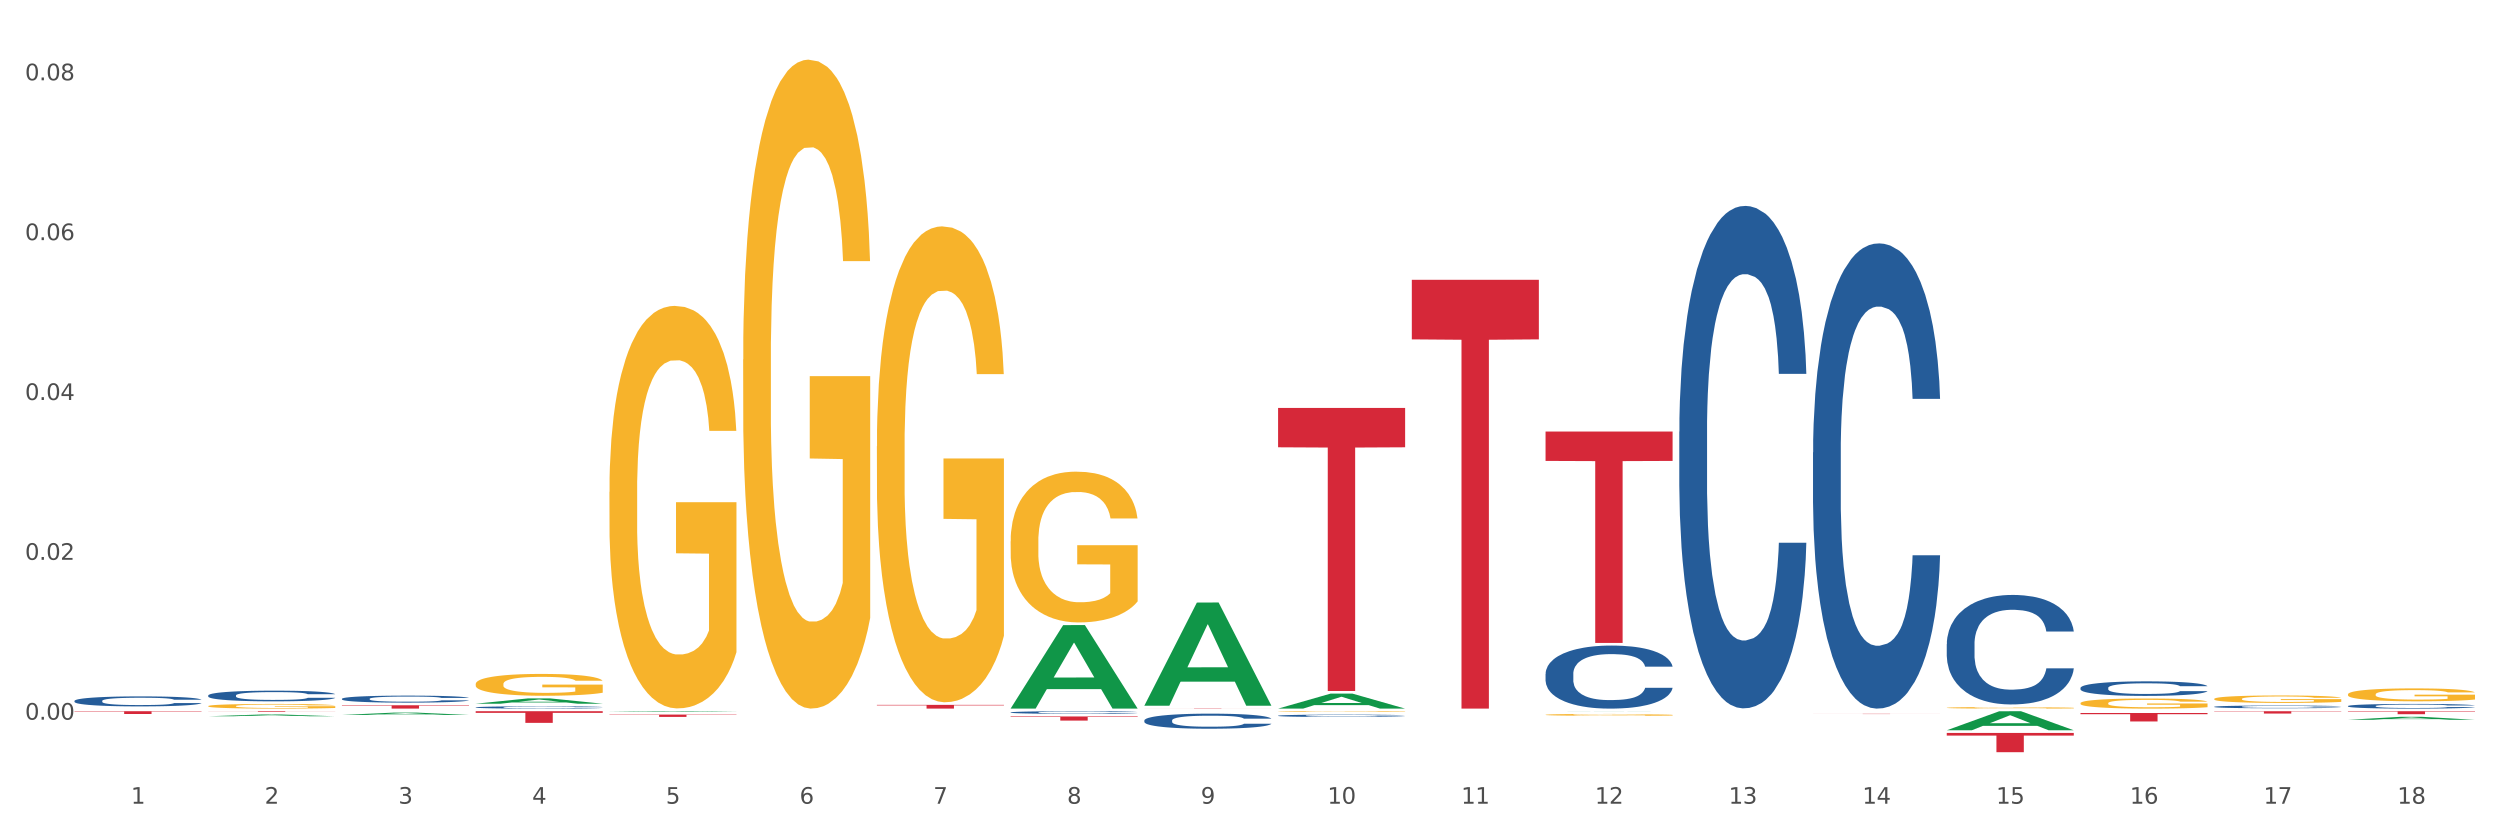 <?xml version="1.0" encoding="utf-8" standalone="no"?>
<!DOCTYPE svg PUBLIC "-//W3C//DTD SVG 1.1//EN"
  "http://www.w3.org/Graphics/SVG/1.1/DTD/svg11.dtd">
<svg xmlns:xlink="http://www.w3.org/1999/xlink" width="1080pt" height="360pt" viewBox="0 0 1080 360" xmlns="http://www.w3.org/2000/svg" version="1.1">
 <rect x="0" y="0" width="1080" height="360" fill="#333333" stroke="none"/>
 <defs>
  <style type="text/css">*{stroke-linejoin: round; stroke-linecap: butt}</style>
 </defs>
 <g id="figure_1">
  <g id="patch_1">
   <path d="M 0 360 
L 1080 360 
L 1080 0 
L 0 0 
z
" style="fill: #ffffff; stroke: #ffffff; stroke-linejoin: miter"/>
  </g>
  <g id="axes_1">
   <g id="matplotlib.axis_1">
    <g id="xtick_1">
     <g id="text_1">
      <!-- 1 -->
      <g style="fill: #4d4d4d" transform="translate(56.563 347.204) scale(0.096 -0.096)">
       <defs>
        <path id="DejaVuSans-31" d="M 794 531 
L 1825 531 
L 1825 4091 
L 703 3866 
L 703 4441 
L 1819 4666 
L 2450 4666 
L 2450 531 
L 3481 531 
L 3481 0 
L 794 0 
L 794 531 
z
" transform="scale(0.016)"/>
       </defs>
       <use xlink:href="#DejaVuSans-31"/>
      </g>
     </g>
    </g>
    <g id="xtick_2">
     <g id="text_2">
      <!-- 2 -->
      <g style="fill: #4d4d4d" transform="translate(114.336 347.204) scale(0.096 -0.096)">
       <defs>
        <path id="DejaVuSans-32" d="M 1228 531 
L 3431 531 
L 3431 0 
L 469 0 
L 469 531 
Q 828 903 1448 1529 
Q 2069 2156 2228 2338 
Q 2531 2678 2651 2914 
Q 2772 3150 2772 3378 
Q 2772 3750 2511 3984 
Q 2250 4219 1831 4219 
Q 1534 4219 1204 4116 
Q 875 4013 500 3803 
L 500 4441 
Q 881 4594 1212 4672 
Q 1544 4750 1819 4750 
Q 2544 4750 2975 4387 
Q 3406 4025 3406 3419 
Q 3406 3131 3298 2873 
Q 3191 2616 2906 2266 
Q 2828 2175 2409 1742 
Q 1991 1309 1228 531 
z
" transform="scale(0.016)"/>
       </defs>
       <use xlink:href="#DejaVuSans-32"/>
      </g>
     </g>
    </g>
    <g id="xtick_3">
     <g id="text_3">
      <!-- 3 -->
      <g style="fill: #4d4d4d" transform="translate(172.109 347.204) scale(0.096 -0.096)">
       <defs>
        <path id="DejaVuSans-33" d="M 2597 2516 
Q 3050 2419 3304 2112 
Q 3559 1806 3559 1356 
Q 3559 666 3084 287 
Q 2609 -91 1734 -91 
Q 1441 -91 1130 -33 
Q 819 25 488 141 
L 488 750 
Q 750 597 1062 519 
Q 1375 441 1716 441 
Q 2309 441 2620 675 
Q 2931 909 2931 1356 
Q 2931 1769 2642 2001 
Q 2353 2234 1838 2234 
L 1294 2234 
L 1294 2753 
L 1863 2753 
Q 2328 2753 2575 2939 
Q 2822 3125 2822 3475 
Q 2822 3834 2567 4026 
Q 2313 4219 1838 4219 
Q 1578 4219 1281 4162 
Q 984 4106 628 3988 
L 628 4550 
Q 988 4650 1302 4700 
Q 1616 4750 1894 4750 
Q 2613 4750 3031 4423 
Q 3450 4097 3450 3541 
Q 3450 3153 3228 2886 
Q 3006 2619 2597 2516 
z
" transform="scale(0.016)"/>
       </defs>
       <use xlink:href="#DejaVuSans-33"/>
      </g>
     </g>
    </g>
    <g id="xtick_4">
     <g id="text_4">
      <!-- 4 -->
      <g style="fill: #4d4d4d" transform="translate(229.882 347.204) scale(0.096 -0.096)">
       <defs>
        <path id="DejaVuSans-34" d="M 2419 4116 
L 825 1625 
L 2419 1625 
L 2419 4116 
z
M 2253 4666 
L 3047 4666 
L 3047 1625 
L 3713 1625 
L 3713 1100 
L 3047 1100 
L 3047 0 
L 2419 0 
L 2419 1100 
L 313 1100 
L 313 1709 
L 2253 4666 
z
" transform="scale(0.016)"/>
       </defs>
       <use xlink:href="#DejaVuSans-34"/>
      </g>
     </g>
    </g>
    <g id="xtick_5">
     <g id="text_5">
      <!-- 5 -->
      <g style="fill: #4d4d4d" transform="translate(287.655 347.204) scale(0.096 -0.096)">
       <defs>
        <path id="DejaVuSans-35" d="M 691 4666 
L 3169 4666 
L 3169 4134 
L 1269 4134 
L 1269 2991 
Q 1406 3038 1543 3061 
Q 1681 3084 1819 3084 
Q 2600 3084 3056 2656 
Q 3513 2228 3513 1497 
Q 3513 744 3044 326 
Q 2575 -91 1722 -91 
Q 1428 -91 1123 -41 
Q 819 9 494 109 
L 494 744 
Q 775 591 1075 516 
Q 1375 441 1709 441 
Q 2250 441 2565 725 
Q 2881 1009 2881 1497 
Q 2881 1984 2565 2268 
Q 2250 2553 1709 2553 
Q 1456 2553 1204 2497 
Q 953 2441 691 2322 
L 691 4666 
z
" transform="scale(0.016)"/>
       </defs>
       <use xlink:href="#DejaVuSans-35"/>
      </g>
     </g>
    </g>
    <g id="xtick_6">
     <g id="text_6">
      <!-- 6 -->
      <g style="fill: #4d4d4d" transform="translate(345.428 347.204) scale(0.096 -0.096)">
       <defs>
        <path id="DejaVuSans-36" d="M 2113 2584 
Q 1688 2584 1439 2293 
Q 1191 2003 1191 1497 
Q 1191 994 1439 701 
Q 1688 409 2113 409 
Q 2538 409 2786 701 
Q 3034 994 3034 1497 
Q 3034 2003 2786 2293 
Q 2538 2584 2113 2584 
z
M 3366 4563 
L 3366 3988 
Q 3128 4100 2886 4159 
Q 2644 4219 2406 4219 
Q 1781 4219 1451 3797 
Q 1122 3375 1075 2522 
Q 1259 2794 1537 2939 
Q 1816 3084 2150 3084 
Q 2853 3084 3261 2657 
Q 3669 2231 3669 1497 
Q 3669 778 3244 343 
Q 2819 -91 2113 -91 
Q 1303 -91 875 529 
Q 447 1150 447 2328 
Q 447 3434 972 4092 
Q 1497 4750 2381 4750 
Q 2619 4750 2861 4703 
Q 3103 4656 3366 4563 
z
" transform="scale(0.016)"/>
       </defs>
       <use xlink:href="#DejaVuSans-36"/>
      </g>
     </g>
    </g>
    <g id="xtick_7">
     <g id="text_7">
      <!-- 7 -->
      <g style="fill: #4d4d4d" transform="translate(403.201 347.204) scale(0.096 -0.096)">
       <defs>
        <path id="DejaVuSans-37" d="M 525 4666 
L 3525 4666 
L 3525 4397 
L 1831 0 
L 1172 0 
L 2766 4134 
L 525 4134 
L 525 4666 
z
" transform="scale(0.016)"/>
       </defs>
       <use xlink:href="#DejaVuSans-37"/>
      </g>
     </g>
    </g>
    <g id="xtick_8">
     <g id="text_8">
      <!-- 8 -->
      <g style="fill: #4d4d4d" transform="translate(460.974 347.204) scale(0.096 -0.096)">
       <defs>
        <path id="DejaVuSans-38" d="M 2034 2216 
Q 1584 2216 1326 1975 
Q 1069 1734 1069 1313 
Q 1069 891 1326 650 
Q 1584 409 2034 409 
Q 2484 409 2743 651 
Q 3003 894 3003 1313 
Q 3003 1734 2745 1975 
Q 2488 2216 2034 2216 
z
M 1403 2484 
Q 997 2584 770 2862 
Q 544 3141 544 3541 
Q 544 4100 942 4425 
Q 1341 4750 2034 4750 
Q 2731 4750 3128 4425 
Q 3525 4100 3525 3541 
Q 3525 3141 3298 2862 
Q 3072 2584 2669 2484 
Q 3125 2378 3379 2068 
Q 3634 1759 3634 1313 
Q 3634 634 3220 271 
Q 2806 -91 2034 -91 
Q 1263 -91 848 271 
Q 434 634 434 1313 
Q 434 1759 690 2068 
Q 947 2378 1403 2484 
z
M 1172 3481 
Q 1172 3119 1398 2916 
Q 1625 2713 2034 2713 
Q 2441 2713 2670 2916 
Q 2900 3119 2900 3481 
Q 2900 3844 2670 4047 
Q 2441 4250 2034 4250 
Q 1625 4250 1398 4047 
Q 1172 3844 1172 3481 
z
" transform="scale(0.016)"/>
       </defs>
       <use xlink:href="#DejaVuSans-38"/>
      </g>
     </g>
    </g>
    <g id="xtick_9">
     <g id="text_9">
      <!-- 9 -->
      <g style="fill: #4d4d4d" transform="translate(518.747 347.204) scale(0.096 -0.096)">
       <defs>
        <path id="DejaVuSans-39" d="M 703 97 
L 703 672 
Q 941 559 1184 500 
Q 1428 441 1663 441 
Q 2288 441 2617 861 
Q 2947 1281 2994 2138 
Q 2813 1869 2534 1725 
Q 2256 1581 1919 1581 
Q 1219 1581 811 2004 
Q 403 2428 403 3163 
Q 403 3881 828 4315 
Q 1253 4750 1959 4750 
Q 2769 4750 3195 4129 
Q 3622 3509 3622 2328 
Q 3622 1225 3098 567 
Q 2575 -91 1691 -91 
Q 1453 -91 1209 -44 
Q 966 3 703 97 
z
M 1959 2075 
Q 2384 2075 2632 2365 
Q 2881 2656 2881 3163 
Q 2881 3666 2632 3958 
Q 2384 4250 1959 4250 
Q 1534 4250 1286 3958 
Q 1038 3666 1038 3163 
Q 1038 2656 1286 2365 
Q 1534 2075 1959 2075 
z
" transform="scale(0.016)"/>
       </defs>
       <use xlink:href="#DejaVuSans-39"/>
      </g>
     </g>
    </g>
    <g id="xtick_10">
     <g id="text_10">
      <!-- 10 -->
      <g style="fill: #4d4d4d" transform="translate(573.466 347.204) scale(0.096 -0.096)">
       <defs>
        <path id="DejaVuSans-30" d="M 2034 4250 
Q 1547 4250 1301 3770 
Q 1056 3291 1056 2328 
Q 1056 1369 1301 889 
Q 1547 409 2034 409 
Q 2525 409 2770 889 
Q 3016 1369 3016 2328 
Q 3016 3291 2770 3770 
Q 2525 4250 2034 4250 
z
M 2034 4750 
Q 2819 4750 3233 4129 
Q 3647 3509 3647 2328 
Q 3647 1150 3233 529 
Q 2819 -91 2034 -91 
Q 1250 -91 836 529 
Q 422 1150 422 2328 
Q 422 3509 836 4129 
Q 1250 4750 2034 4750 
z
" transform="scale(0.016)"/>
       </defs>
       <use xlink:href="#DejaVuSans-31"/>
       <use xlink:href="#DejaVuSans-30" transform="translate(63.623 0)"/>
      </g>
     </g>
    </g>
    <g id="xtick_11">
     <g id="text_11">
      <!-- 11 -->
      <g style="fill: #4d4d4d" transform="translate(631.239 347.204) scale(0.096 -0.096)">
       <use xlink:href="#DejaVuSans-31"/>
       <use xlink:href="#DejaVuSans-31" transform="translate(63.623 0)"/>
      </g>
     </g>
    </g>
    <g id="xtick_12">
     <g id="text_12">
      <!-- 12 -->
      <g style="fill: #4d4d4d" transform="translate(689.012 347.204) scale(0.096 -0.096)">
       <use xlink:href="#DejaVuSans-31"/>
       <use xlink:href="#DejaVuSans-32" transform="translate(63.623 0)"/>
      </g>
     </g>
    </g>
    <g id="xtick_13">
     <g id="text_13">
      <!-- 13 -->
      <g style="fill: #4d4d4d" transform="translate(746.785 347.204) scale(0.096 -0.096)">
       <use xlink:href="#DejaVuSans-31"/>
       <use xlink:href="#DejaVuSans-33" transform="translate(63.623 0)"/>
      </g>
     </g>
    </g>
    <g id="xtick_14">
     <g id="text_14">
      <!-- 14 -->
      <g style="fill: #4d4d4d" transform="translate(804.558 347.204) scale(0.096 -0.096)">
       <use xlink:href="#DejaVuSans-31"/>
       <use xlink:href="#DejaVuSans-34" transform="translate(63.623 0)"/>
      </g>
     </g>
    </g>
    <g id="xtick_15">
     <g id="text_15">
      <!-- 15 -->
      <g style="fill: #4d4d4d" transform="translate(862.331 347.204) scale(0.096 -0.096)">
       <use xlink:href="#DejaVuSans-31"/>
       <use xlink:href="#DejaVuSans-35" transform="translate(63.623 0)"/>
      </g>
     </g>
    </g>
    <g id="xtick_16">
     <g id="text_16">
      <!-- 16 -->
      <g style="fill: #4d4d4d" transform="translate(920.104 347.204) scale(0.096 -0.096)">
       <use xlink:href="#DejaVuSans-31"/>
       <use xlink:href="#DejaVuSans-36" transform="translate(63.623 0)"/>
      </g>
     </g>
    </g>
    <g id="xtick_17">
     <g id="text_17">
      <!-- 17 -->
      <g style="fill: #4d4d4d" transform="translate(977.877 347.204) scale(0.096 -0.096)">
       <use xlink:href="#DejaVuSans-31"/>
       <use xlink:href="#DejaVuSans-37" transform="translate(63.623 0)"/>
      </g>
     </g>
    </g>
    <g id="xtick_18">
     <g id="text_18">
      <!-- 18 -->
      <g style="fill: #4d4d4d" transform="translate(1035.65 347.204) scale(0.096 -0.096)">
       <use xlink:href="#DejaVuSans-31"/>
       <use xlink:href="#DejaVuSans-38" transform="translate(63.623 0)"/>
      </g>
     </g>
    </g>
    <g id="xtick_19"/>
    <g id="xtick_20"/>
    <g id="xtick_21"/>
    <g id="xtick_22"/>
    <g id="xtick_23"/>
    <g id="xtick_24"/>
    <g id="xtick_25"/>
    <g id="xtick_26"/>
    <g id="xtick_27"/>
    <g id="xtick_28"/>
    <g id="xtick_29"/>
    <g id="xtick_30"/>
    <g id="xtick_31"/>
    <g id="xtick_32"/>
    <g id="xtick_33"/>
    <g id="xtick_34"/>
    <g id="xtick_35"/>
   </g>
   <g id="matplotlib.axis_2">
    <g id="ytick_1">
     <g id="text_19">
      <!-- 0.00 -->
      <g style="fill: #4d4d4d" transform="translate(10.8 310.895) scale(0.096 -0.096)">
       <defs>
        <path id="DejaVuSans-2e" d="M 684 794 
L 1344 794 
L 1344 0 
L 684 0 
L 684 794 
z
" transform="scale(0.016)"/>
       </defs>
       <use xlink:href="#DejaVuSans-30"/>
       <use xlink:href="#DejaVuSans-2e" transform="translate(63.623 0)"/>
       <use xlink:href="#DejaVuSans-30" transform="translate(95.41 0)"/>
       <use xlink:href="#DejaVuSans-30" transform="translate(159.033 0)"/>
      </g>
     </g>
    </g>
    <g id="ytick_2">
     <g id="text_20">
      <!-- 0.02 -->
      <g style="fill: #4d4d4d" transform="translate(10.8 241.844) scale(0.096 -0.096)">
       <use xlink:href="#DejaVuSans-30"/>
       <use xlink:href="#DejaVuSans-2e" transform="translate(63.623 0)"/>
       <use xlink:href="#DejaVuSans-30" transform="translate(95.41 0)"/>
       <use xlink:href="#DejaVuSans-32" transform="translate(159.033 0)"/>
      </g>
     </g>
    </g>
    <g id="ytick_3">
     <g id="text_21">
      <!-- 0.04 -->
      <g style="fill: #4d4d4d" transform="translate(10.8 172.793) scale(0.096 -0.096)">
       <use xlink:href="#DejaVuSans-30"/>
       <use xlink:href="#DejaVuSans-2e" transform="translate(63.623 0)"/>
       <use xlink:href="#DejaVuSans-30" transform="translate(95.41 0)"/>
       <use xlink:href="#DejaVuSans-34" transform="translate(159.033 0)"/>
      </g>
     </g>
    </g>
    <g id="ytick_4">
     <g id="text_22">
      <!-- 0.06 -->
      <g style="fill: #4d4d4d" transform="translate(10.8 103.742) scale(0.096 -0.096)">
       <use xlink:href="#DejaVuSans-30"/>
       <use xlink:href="#DejaVuSans-2e" transform="translate(63.623 0)"/>
       <use xlink:href="#DejaVuSans-30" transform="translate(95.41 0)"/>
       <use xlink:href="#DejaVuSans-36" transform="translate(159.033 0)"/>
      </g>
     </g>
    </g>
    <g id="ytick_5">
     <g id="text_23">
      <!-- 0.08 -->
      <g style="fill: #4d4d4d" transform="translate(10.8 34.691) scale(0.096 -0.096)">
       <use xlink:href="#DejaVuSans-30"/>
       <use xlink:href="#DejaVuSans-2e" transform="translate(63.623 0)"/>
       <use xlink:href="#DejaVuSans-30" transform="translate(95.41 0)"/>
       <use xlink:href="#DejaVuSans-38" transform="translate(159.033 0)"/>
      </g>
     </g>
    </g>
    <g id="ytick_6"/>
    <g id="ytick_7"/>
    <g id="ytick_8"/>
    <g id="ytick_9"/>
   </g>
   <g id="PolyCollection_1">
    <path d="M 1014.316 307.248 
L 1069.2 307.248 
L 1069.2 307.427 
L 1047.61 307.429 
L 1047.61 308.538 
L 1035.775 308.538 
L 1035.775 307.429 
L 1014.316 307.427 
L 1014.316 307.249 
L 1014.316 307.248 
z
" clip-path="url(#p1a6c9113fd)" style="fill: #d62839"/>
    <path d="M 956.543 307.248 
L 1011.427 307.248 
L 1011.427 307.388 
L 989.837 307.389 
L 989.837 308.256 
L 978.002 308.256 
L 978.002 307.389 
L 956.543 307.388 
L 956.543 307.249 
L 956.543 307.248 
z
" clip-path="url(#p1a6c9113fd)" style="fill: #d62839"/>
    <path d="M 898.77 308.017 
L 953.654 308.017 
L 953.654 308.525 
L 932.064 308.528 
L 932.064 311.668 
L 920.229 311.668 
L 920.229 308.528 
L 898.77 308.525 
L 898.77 308.021 
L 898.77 308.017 
z
" clip-path="url(#p1a6c9113fd)" style="fill: #d62839"/>
    <path d="M 840.997 316.613 
L 895.881 316.613 
L 895.881 317.771 
L 874.291 317.779 
L 874.291 324.95 
L 862.456 324.95 
L 862.456 317.779 
L 840.997 317.771 
L 840.997 316.621 
L 840.997 316.613 
z
" clip-path="url(#p1a6c9113fd)" style="fill: #d62839"/>
    <path d="M 32.175 307.248 
L 87.059 307.248 
L 87.059 307.415 
L 65.47 307.416 
L 65.47 308.449 
L 53.635 308.449 
L 53.635 307.416 
L 32.175 307.415 
L 32.175 307.249 
L 32.175 307.248 
z
" clip-path="url(#p1a6c9113fd)" style="fill: #d62839"/>
    <path d="M 89.948 307.248 
L 144.832 307.248 
L 144.832 307.288 
L 123.243 307.288 
L 123.243 307.537 
L 111.407 307.537 
L 111.407 307.288 
L 89.948 307.288 
L 89.948 307.248 
L 89.948 307.248 
z
" clip-path="url(#p1a6c9113fd)" style="fill: #d62839"/>
    <path d="M 147.721 304.667 
L 202.605 304.667 
L 202.605 304.869 
L 181.016 304.871 
L 181.016 306.122 
L 169.18 306.122 
L 169.18 304.871 
L 147.721 304.869 
L 147.721 304.668 
L 147.721 304.667 
z
" clip-path="url(#p1a6c9113fd)" style="fill: #d62839"/>
    <path d="M 205.494 307.248 
L 260.378 307.248 
L 260.378 307.946 
L 238.789 307.95 
L 238.789 312.267 
L 226.953 312.267 
L 226.953 307.95 
L 205.494 307.946 
L 205.494 307.253 
L 205.494 307.248 
z
" clip-path="url(#p1a6c9113fd)" style="fill: #d62839"/>
    <path d="M 494.359 306 
L 549.243 306 
L 549.243 306.017 
L 527.654 306.017 
L 527.654 306.122 
L 515.818 306.122 
L 515.818 306.017 
L 494.359 306.017 
L 494.359 306 
L 494.359 306 
z
" clip-path="url(#p1a6c9113fd)" style="fill: #d62839"/>
    <path d="M 436.586 309.499 
L 491.47 309.499 
L 491.47 309.749 
L 469.881 309.751 
L 469.881 311.301 
L 458.045 311.301 
L 458.045 309.751 
L 436.586 309.749 
L 436.586 309.5 
L 436.586 309.499 
z
" clip-path="url(#p1a6c9113fd)" style="fill: #d62839"/>
    <path d="M 609.905 120.861 
L 664.789 120.861 
L 664.789 146.607 
L 643.2 146.78 
L 643.2 306.122 
L 631.364 306.122 
L 631.364 146.78 
L 609.905 146.607 
L 609.905 121.035 
L 609.905 120.861 
z
" clip-path="url(#p1a6c9113fd)" style="fill: #d62839"/>
    <path d="M 552.132 176.237 
L 607.016 176.237 
L 607.016 193.228 
L 585.427 193.342 
L 585.427 298.503 
L 573.591 298.503 
L 573.591 193.342 
L 552.132 193.228 
L 552.132 176.351 
L 552.132 176.237 
z
" clip-path="url(#p1a6c9113fd)" style="fill: #d62839"/>
    <path d="M 667.678 186.423 
L 722.562 186.423 
L 722.562 199.115 
L 700.973 199.201 
L 700.973 277.757 
L 689.137 277.757 
L 689.137 199.201 
L 667.678 199.115 
L 667.678 186.508 
L 667.678 186.423 
z
" clip-path="url(#p1a6c9113fd)" style="fill: #d62839"/>
    <path d="M 783.224 308.367 
L 838.108 308.367 
L 838.108 308.382 
L 816.519 308.382 
L 816.519 308.477 
L 804.683 308.477 
L 804.683 308.382 
L 783.224 308.382 
L 783.224 308.367 
L 783.224 308.367 
z
" clip-path="url(#p1a6c9113fd)" style="fill: #d62839"/>
    <path d="M 147.721 308.85 
L 147.778 308.849 
L 170.41 307.831 
L 179.803 307.83 
L 202.605 308.852 
L 191.742 308.852 
L 186.819 308.614 
L 163.451 308.614 
L 163.281 308.618 
L 158.528 308.852 
L 147.721 308.852 
L 147.721 308.85 
L 166.393 308.472 
L 183.877 308.471 
L 175.22 308.048 
L 175.107 308.046 
L 174.993 308.049 
L 166.336 308.471 
L 166.393 308.472 
L 147.721 308.85 
z
" clip-path="url(#p1a6c9113fd)" style="fill: #109648"/>
    <path d="M 89.948 309.431 
L 90.005 309.43 
L 112.637 308.664 
L 122.03 308.663 
L 144.832 309.432 
L 133.969 309.432 
L 129.046 309.253 
L 105.678 309.253 
L 105.508 309.256 
L 100.755 309.432 
L 89.948 309.432 
L 89.948 309.431 
L 108.62 309.146 
L 126.104 309.146 
L 117.447 308.827 
L 117.334 308.825 
L 117.22 308.828 
L 108.563 309.146 
L 108.62 309.146 
L 89.948 309.431 
z
" clip-path="url(#p1a6c9113fd)" style="fill: #109648"/>
    <path d="M 840.997 305.762 
L 841.062 305.761 
L 841.062 305.739 
L 841.191 305.72 
L 841.839 305.674 
L 842.811 305.636 
L 843.524 305.616 
L 844.237 305.599 
L 845.079 305.583 
L 846.116 305.566 
L 847.995 305.541 
L 849.161 305.528 
L 850.587 305.514 
L 853.179 305.495 
L 855.058 305.484 
L 857.002 305.475 
L 860.177 305.464 
L 862.251 305.459 
L 864.454 305.455 
L 867.111 305.453 
L 869.119 305.452 
L 873.526 305.454 
L 877.284 305.459 
L 879.098 305.464 
L 881.431 305.471 
L 882.662 305.476 
L 884.671 305.486 
L 886.744 305.498 
L 888.17 305.51 
L 890.308 305.53 
L 891.928 305.551 
L 893.419 305.577 
L 894.196 305.595 
L 894.779 305.611 
L 895.298 305.63 
L 895.816 305.66 
L 884.153 305.66 
L 883.699 305.639 
L 882.986 305.618 
L 881.949 305.599 
L 881.042 305.587 
L 879.487 305.571 
L 878.061 305.562 
L 876.571 305.554 
L 874.757 305.548 
L 873.331 305.545 
L 871.322 305.543 
L 867.37 305.543 
L 864.713 305.548 
L 862.899 305.554 
L 861.732 305.56 
L 860.695 305.566 
L 859.529 305.574 
L 858.168 305.587 
L 857.196 305.599 
L 856.224 305.614 
L 855.447 305.628 
L 854.734 305.645 
L 854.151 305.664 
L 853.697 305.683 
L 853.308 305.706 
L 852.984 305.745 
L 852.984 305.828 
L 853.114 305.847 
L 853.438 305.872 
L 853.827 305.891 
L 854.475 305.914 
L 855.058 305.929 
L 856.16 305.951 
L 857.391 305.97 
L 858.363 305.981 
L 859.335 305.991 
L 861.019 306.005 
L 862.899 306.016 
L 864.519 306.022 
L 866.722 306.028 
L 868.212 306.031 
L 869.508 306.032 
L 872.683 306.032 
L 874.951 306.03 
L 877.478 306.026 
L 879.422 306.021 
L 881.042 306.014 
L 882.857 306.003 
L 884.023 305.992 
L 884.023 305.864 
L 869.767 305.864 
L 869.767 305.779 
L 895.881 305.779 
L 895.881 306.028 
L 894.779 306.041 
L 893.548 306.053 
L 892.252 306.063 
L 890.308 306.076 
L 887.976 306.088 
L 885.902 306.097 
L 883.699 306.104 
L 881.107 306.111 
L 877.737 306.117 
L 875.664 306.12 
L 873.072 306.122 
L 870.026 306.122 
L 867.37 306.121 
L 864.778 306.118 
L 862.056 306.112 
L 859.4 306.104 
L 857.391 306.096 
L 855.382 306.087 
L 853.244 306.074 
L 851.559 306.062 
L 850.263 306.051 
L 848.837 306.036 
L 847.282 306.018 
L 846.116 306.002 
L 845.079 305.984 
L 843.977 305.962 
L 843.2 305.943 
L 842.422 305.92 
L 841.969 305.902 
L 841.45 305.874 
L 841.062 305.836 
L 840.997 305.762 
z
" clip-path="url(#p1a6c9113fd)" style="fill: #f7b32b"/>
    <path d="M 898.77 303.775 
L 898.835 303.771 
L 898.835 303.627 
L 898.964 303.504 
L 899.612 303.205 
L 900.584 302.958 
L 901.297 302.826 
L 902.01 302.718 
L 902.852 302.611 
L 903.889 302.499 
L 905.768 302.336 
L 906.934 302.252 
L 908.36 302.164 
L 910.952 302.037 
L 912.831 301.965 
L 914.775 301.905 
L 917.95 301.834 
L 920.024 301.802 
L 922.227 301.778 
L 924.884 301.762 
L 926.892 301.758 
L 931.299 301.77 
L 935.057 301.806 
L 936.871 301.834 
L 939.204 301.881 
L 940.435 301.913 
L 942.444 301.977 
L 944.517 302.061 
L 945.943 302.133 
L 948.081 302.268 
L 949.701 302.404 
L 951.192 302.571 
L 951.969 302.687 
L 952.552 302.794 
L 953.071 302.918 
L 953.589 303.113 
L 941.926 303.113 
L 941.472 302.974 
L 940.759 302.842 
L 939.722 302.714 
L 938.815 302.635 
L 937.26 302.535 
L 935.834 302.471 
L 934.344 302.424 
L 932.53 302.384 
L 931.104 302.364 
L 929.095 302.348 
L 925.143 302.352 
L 922.486 302.384 
L 920.672 302.424 
L 919.505 302.459 
L 918.468 302.499 
L 917.302 302.555 
L 915.941 302.639 
L 914.969 302.714 
L 913.997 302.81 
L 913.22 302.906 
L 912.507 303.017 
L 911.924 303.137 
L 911.47 303.26 
L 911.081 303.412 
L 910.757 303.663 
L 910.757 304.209 
L 910.887 304.333 
L 911.211 304.496 
L 911.6 304.62 
L 912.248 304.767 
L 912.831 304.867 
L 913.933 305.01 
L 915.164 305.13 
L 916.136 305.205 
L 917.108 305.269 
L 918.792 305.357 
L 920.672 305.429 
L 922.292 305.472 
L 924.495 305.512 
L 925.985 305.528 
L 927.281 305.536 
L 930.456 305.536 
L 932.724 305.524 
L 935.251 305.496 
L 937.195 305.461 
L 938.815 305.417 
L 940.63 305.345 
L 941.796 305.277 
L 941.796 304.444 
L 927.54 304.44 
L 927.54 303.886 
L 953.654 303.886 
L 953.654 305.512 
L 952.552 305.596 
L 951.321 305.672 
L 950.025 305.74 
L 948.081 305.823 
L 945.749 305.903 
L 943.675 305.959 
L 941.472 306.007 
L 938.88 306.05 
L 935.51 306.09 
L 933.437 306.106 
L 930.845 306.118 
L 927.799 306.122 
L 925.143 306.114 
L 922.551 306.094 
L 919.829 306.058 
L 917.172 306.007 
L 915.164 305.955 
L 913.155 305.891 
L 911.017 305.807 
L 909.332 305.728 
L 908.036 305.656 
L 906.61 305.564 
L 905.055 305.445 
L 903.889 305.337 
L 902.852 305.225 
L 901.75 305.082 
L 900.973 304.958 
L 900.195 304.803 
L 899.742 304.687 
L 899.223 304.508 
L 898.835 304.257 
L 898.77 303.775 
z
" clip-path="url(#p1a6c9113fd)" style="fill: #f7b32b"/>
    <path d="M 1014.316 299.966 
L 1014.38 299.96 
L 1014.38 299.777 
L 1014.51 299.619 
L 1015.158 299.236 
L 1016.13 298.92 
L 1016.843 298.752 
L 1017.556 298.614 
L 1018.398 298.477 
L 1019.435 298.334 
L 1021.314 298.125 
L 1022.48 298.018 
L 1023.906 297.906 
L 1026.498 297.742 
L 1028.377 297.651 
L 1030.321 297.574 
L 1033.496 297.482 
L 1035.57 297.442 
L 1037.773 297.411 
L 1040.429 297.391 
L 1042.438 297.386 
L 1046.845 297.401 
L 1050.603 297.447 
L 1052.417 297.482 
L 1054.75 297.544 
L 1055.981 297.584 
L 1057.99 297.666 
L 1060.063 297.773 
L 1061.489 297.865 
L 1063.627 298.038 
L 1065.247 298.212 
L 1066.738 298.426 
L 1067.515 298.574 
L 1068.098 298.711 
L 1068.617 298.869 
L 1069.135 299.119 
L 1057.471 299.119 
L 1057.018 298.941 
L 1056.305 298.772 
L 1055.268 298.609 
L 1054.361 298.507 
L 1052.806 298.38 
L 1051.38 298.298 
L 1049.89 298.237 
L 1048.076 298.186 
L 1046.65 298.161 
L 1044.641 298.14 
L 1040.689 298.145 
L 1038.032 298.186 
L 1036.218 298.237 
L 1035.051 298.283 
L 1034.014 298.334 
L 1032.848 298.405 
L 1031.487 298.512 
L 1030.515 298.609 
L 1029.543 298.732 
L 1028.766 298.854 
L 1028.053 298.997 
L 1027.47 299.15 
L 1027.016 299.308 
L 1026.627 299.502 
L 1026.303 299.823 
L 1026.303 300.521 
L 1026.433 300.679 
L 1026.757 300.888 
L 1027.146 301.047 
L 1027.794 301.235 
L 1028.377 301.363 
L 1029.479 301.546 
L 1030.71 301.699 
L 1031.682 301.796 
L 1032.654 301.878 
L 1034.338 301.99 
L 1036.218 302.082 
L 1037.838 302.138 
L 1040.041 302.189 
L 1041.531 302.209 
L 1042.827 302.219 
L 1046.002 302.219 
L 1048.27 302.204 
L 1050.797 302.168 
L 1052.741 302.122 
L 1054.361 302.066 
L 1056.176 301.975 
L 1057.342 301.888 
L 1057.342 300.822 
L 1043.086 300.817 
L 1043.086 300.108 
L 1069.2 300.108 
L 1069.2 302.189 
L 1068.098 302.296 
L 1066.867 302.393 
L 1065.571 302.479 
L 1063.627 302.586 
L 1061.295 302.688 
L 1059.221 302.76 
L 1057.018 302.821 
L 1054.426 302.877 
L 1051.056 302.928 
L 1048.983 302.948 
L 1046.391 302.964 
L 1043.345 302.969 
L 1040.689 302.959 
L 1038.097 302.933 
L 1035.375 302.887 
L 1032.718 302.821 
L 1030.71 302.755 
L 1028.701 302.673 
L 1026.563 302.566 
L 1024.878 302.464 
L 1023.582 302.372 
L 1022.156 302.255 
L 1020.601 302.102 
L 1019.435 301.964 
L 1018.398 301.822 
L 1017.296 301.638 
L 1016.519 301.48 
L 1015.741 301.281 
L 1015.288 301.133 
L 1014.769 300.904 
L 1014.38 300.583 
L 1014.316 299.966 
z
" clip-path="url(#p1a6c9113fd)" style="fill: #f7b32b"/>
    <path d="M 956.543 301.933 
L 956.607 301.931 
L 956.607 301.825 
L 956.737 301.734 
L 957.385 301.514 
L 958.357 301.331 
L 959.07 301.235 
L 959.783 301.155 
L 960.625 301.076 
L 961.662 300.994 
L 963.541 300.873 
L 964.707 300.812 
L 966.133 300.747 
L 968.725 300.653 
L 970.604 300.6 
L 972.548 300.556 
L 975.723 300.503 
L 977.797 300.48 
L 980 300.462 
L 982.656 300.45 
L 984.665 300.448 
L 989.072 300.456 
L 992.83 300.483 
L 994.644 300.503 
L 996.977 300.539 
L 998.208 300.562 
L 1000.217 300.609 
L 1002.29 300.671 
L 1003.716 300.724 
L 1005.854 300.823 
L 1007.474 300.923 
L 1008.965 301.047 
L 1009.742 301.132 
L 1010.325 301.211 
L 1010.844 301.302 
L 1011.362 301.446 
L 999.698 301.446 
L 999.245 301.343 
L 998.532 301.246 
L 997.495 301.152 
L 996.588 301.094 
L 995.033 301.02 
L 993.607 300.973 
L 992.117 300.938 
L 990.303 300.909 
L 988.877 300.894 
L 986.868 300.882 
L 982.916 300.885 
L 980.259 300.909 
L 978.445 300.938 
L 977.278 300.964 
L 976.241 300.994 
L 975.075 301.035 
L 973.714 301.097 
L 972.742 301.152 
L 971.77 301.223 
L 970.993 301.293 
L 970.28 301.376 
L 969.697 301.464 
L 969.243 301.555 
L 968.854 301.666 
L 968.53 301.851 
L 968.53 302.254 
L 968.66 302.345 
L 968.984 302.465 
L 969.373 302.556 
L 970.021 302.665 
L 970.604 302.738 
L 971.706 302.844 
L 972.937 302.932 
L 973.909 302.988 
L 974.881 303.035 
L 976.565 303.099 
L 978.445 303.152 
L 980.065 303.185 
L 982.268 303.214 
L 983.758 303.226 
L 985.054 303.232 
L 988.229 303.232 
L 990.497 303.223 
L 993.024 303.202 
L 994.968 303.176 
L 996.588 303.143 
L 998.403 303.091 
L 999.569 303.041 
L 999.569 302.427 
L 985.313 302.424 
L 985.313 302.016 
L 1011.427 302.016 
L 1011.427 303.214 
L 1010.325 303.276 
L 1009.094 303.331 
L 1007.798 303.381 
L 1005.854 303.443 
L 1003.522 303.502 
L 1001.448 303.543 
L 999.245 303.578 
L 996.653 303.61 
L 993.283 303.64 
L 991.21 303.651 
L 988.618 303.66 
L 985.572 303.663 
L 982.916 303.657 
L 980.324 303.643 
L 977.602 303.616 
L 974.945 303.578 
L 972.937 303.54 
L 970.928 303.493 
L 968.79 303.431 
L 967.105 303.372 
L 965.809 303.32 
L 964.383 303.252 
L 962.828 303.164 
L 961.662 303.085 
L 960.625 303.002 
L 959.523 302.897 
L 958.746 302.806 
L 957.968 302.691 
L 957.515 302.606 
L 956.996 302.474 
L 956.607 302.289 
L 956.543 301.933 
z
" clip-path="url(#p1a6c9113fd)" style="fill: #f7b32b"/>
    <path d="M 205.494 295.497 
L 205.559 295.488 
L 205.559 295.178 
L 205.688 294.911 
L 206.336 294.264 
L 207.308 293.73 
L 208.021 293.446 
L 208.734 293.213 
L 209.576 292.98 
L 210.613 292.739 
L 212.492 292.386 
L 213.659 292.205 
L 215.084 292.015 
L 217.676 291.739 
L 219.555 291.584 
L 221.499 291.455 
L 224.674 291.3 
L 226.748 291.231 
L 228.951 291.179 
L 231.608 291.145 
L 233.616 291.136 
L 238.023 291.162 
L 241.781 291.24 
L 243.595 291.3 
L 245.928 291.403 
L 247.159 291.472 
L 249.168 291.61 
L 251.242 291.791 
L 252.667 291.946 
L 254.806 292.239 
L 256.426 292.532 
L 257.916 292.894 
L 258.694 293.144 
L 259.277 293.377 
L 259.795 293.644 
L 260.313 294.066 
L 248.65 294.066 
L 248.196 293.765 
L 247.483 293.48 
L 246.447 293.204 
L 245.539 293.032 
L 243.984 292.817 
L 242.559 292.679 
L 241.068 292.575 
L 239.254 292.489 
L 237.828 292.446 
L 235.82 292.412 
L 231.867 292.42 
L 229.21 292.489 
L 227.396 292.575 
L 226.229 292.653 
L 225.193 292.739 
L 224.026 292.86 
L 222.666 293.041 
L 221.694 293.204 
L 220.722 293.411 
L 219.944 293.618 
L 219.231 293.859 
L 218.648 294.118 
L 218.194 294.385 
L 217.806 294.712 
L 217.482 295.255 
L 217.482 296.436 
L 217.611 296.703 
L 217.935 297.056 
L 218.324 297.323 
L 218.972 297.642 
L 219.555 297.858 
L 220.657 298.168 
L 221.888 298.426 
L 222.86 298.59 
L 223.832 298.728 
L 225.517 298.918 
L 227.396 299.073 
L 229.016 299.167 
L 231.219 299.254 
L 232.709 299.288 
L 234.005 299.305 
L 237.18 299.305 
L 239.448 299.28 
L 241.975 299.219 
L 243.919 299.142 
L 245.539 299.047 
L 247.354 298.892 
L 248.52 298.745 
L 248.52 296.944 
L 234.264 296.936 
L 234.264 295.738 
L 260.378 295.738 
L 260.378 299.254 
L 259.277 299.435 
L 258.046 299.598 
L 256.75 299.745 
L 254.806 299.926 
L 252.473 300.098 
L 250.399 300.219 
L 248.196 300.322 
L 245.604 300.417 
L 242.235 300.503 
L 240.161 300.538 
L 237.569 300.563 
L 234.524 300.572 
L 231.867 300.555 
L 229.275 300.512 
L 226.553 300.434 
L 223.897 300.322 
L 221.888 300.21 
L 219.879 300.072 
L 217.741 299.891 
L 216.056 299.719 
L 214.76 299.564 
L 213.335 299.366 
L 211.779 299.107 
L 210.613 298.875 
L 209.576 298.633 
L 208.475 298.323 
L 207.697 298.056 
L 206.92 297.72 
L 206.466 297.47 
L 205.948 297.082 
L 205.559 296.539 
L 205.494 295.497 
z
" clip-path="url(#p1a6c9113fd)" style="fill: #f7b32b"/>
    <path d="M 89.948 305.038 
L 90.013 305.037 
L 90.013 304.97 
L 90.142 304.913 
L 90.79 304.775 
L 91.762 304.661 
L 92.475 304.6 
L 93.188 304.551 
L 94.03 304.501 
L 95.067 304.45 
L 96.946 304.374 
L 98.113 304.335 
L 99.538 304.295 
L 102.13 304.236 
L 104.009 304.203 
L 105.953 304.175 
L 109.128 304.142 
L 111.202 304.128 
L 113.405 304.116 
L 116.062 304.109 
L 118.071 304.107 
L 122.477 304.113 
L 126.235 304.129 
L 128.049 304.142 
L 130.382 304.164 
L 131.613 304.179 
L 133.622 304.208 
L 135.696 304.247 
L 137.121 304.28 
L 139.26 304.343 
L 140.88 304.405 
L 142.37 304.483 
L 143.148 304.536 
L 143.731 304.586 
L 144.249 304.643 
L 144.768 304.733 
L 133.104 304.733 
L 132.65 304.669 
L 131.937 304.608 
L 130.901 304.549 
L 129.993 304.512 
L 128.438 304.466 
L 127.013 304.437 
L 125.522 304.415 
L 123.708 304.396 
L 122.282 304.387 
L 120.274 304.38 
L 116.321 304.381 
L 113.664 304.396 
L 111.85 304.415 
L 110.684 304.431 
L 109.647 304.45 
L 108.48 304.475 
L 107.12 304.514 
L 106.148 304.549 
L 105.176 304.593 
L 104.398 304.637 
L 103.685 304.689 
L 103.102 304.744 
L 102.648 304.801 
L 102.26 304.871 
L 101.936 304.987 
L 101.936 305.239 
L 102.065 305.296 
L 102.389 305.371 
L 102.778 305.428 
L 103.426 305.497 
L 104.009 305.543 
L 105.111 305.609 
L 106.342 305.664 
L 107.314 305.699 
L 108.286 305.728 
L 109.971 305.769 
L 111.85 305.802 
L 113.47 305.822 
L 115.673 305.841 
L 117.163 305.848 
L 118.459 305.852 
L 121.634 305.852 
L 123.902 305.846 
L 126.43 305.833 
L 128.373 305.817 
L 129.993 305.796 
L 131.808 305.763 
L 132.974 305.732 
L 132.974 305.347 
L 118.719 305.346 
L 118.719 305.09 
L 144.832 305.09 
L 144.832 305.841 
L 143.731 305.879 
L 142.5 305.914 
L 141.204 305.945 
L 139.26 305.984 
L 136.927 306.021 
L 134.853 306.047 
L 132.65 306.069 
L 130.058 306.089 
L 126.689 306.107 
L 124.615 306.115 
L 122.023 306.12 
L 118.978 306.122 
L 116.321 306.118 
L 113.729 306.109 
L 111.007 306.093 
L 108.351 306.069 
L 106.342 306.045 
L 104.333 306.015 
L 102.195 305.977 
L 100.51 305.94 
L 99.214 305.907 
L 97.789 305.865 
L 96.233 305.809 
L 95.067 305.76 
L 94.03 305.708 
L 92.929 305.642 
L 92.151 305.585 
L 91.374 305.513 
L 90.92 305.46 
L 90.402 305.377 
L 90.013 305.261 
L 89.948 305.038 
z
" clip-path="url(#p1a6c9113fd)" style="fill: #f7b32b"/>
    <path d="M 667.678 308.794 
L 667.743 308.793 
L 667.743 308.767 
L 667.872 308.745 
L 668.52 308.692 
L 669.492 308.647 
L 670.205 308.624 
L 670.918 308.604 
L 671.76 308.585 
L 672.797 308.565 
L 674.676 308.536 
L 675.842 308.521 
L 677.268 308.505 
L 679.86 308.482 
L 681.739 308.469 
L 683.683 308.458 
L 686.858 308.446 
L 688.932 308.44 
L 691.135 308.435 
L 693.792 308.433 
L 695.8 308.432 
L 700.207 308.434 
L 703.965 308.44 
L 705.779 308.446 
L 708.112 308.454 
L 709.343 308.46 
L 711.352 308.471 
L 713.426 308.486 
L 714.851 308.499 
L 716.989 308.523 
L 718.609 308.548 
L 720.1 308.578 
L 720.877 308.599 
L 721.461 308.618 
L 721.979 308.64 
L 722.497 308.675 
L 710.834 308.675 
L 710.38 308.65 
L 709.667 308.626 
L 708.63 308.604 
L 707.723 308.589 
L 706.168 308.571 
L 704.743 308.56 
L 703.252 308.551 
L 701.438 308.544 
L 700.012 308.541 
L 698.003 308.538 
L 694.051 308.538 
L 691.394 308.544 
L 689.58 308.551 
L 688.413 308.558 
L 687.377 308.565 
L 686.21 308.575 
L 684.849 308.59 
L 683.877 308.604 
L 682.905 308.621 
L 682.128 308.638 
L 681.415 308.658 
L 680.832 308.679 
L 680.378 308.702 
L 679.99 308.729 
L 679.666 308.774 
L 679.666 308.872 
L 679.795 308.894 
L 680.119 308.923 
L 680.508 308.946 
L 681.156 308.972 
L 681.739 308.99 
L 682.841 309.016 
L 684.072 309.037 
L 685.044 309.051 
L 686.016 309.062 
L 687.701 309.078 
L 689.58 309.091 
L 691.2 309.099 
L 693.403 309.106 
L 694.893 309.109 
L 696.189 309.11 
L 699.364 309.11 
L 701.632 309.108 
L 704.159 309.103 
L 706.103 309.096 
L 707.723 309.089 
L 709.538 309.076 
L 710.704 309.064 
L 710.704 308.914 
L 696.448 308.913 
L 696.448 308.814 
L 722.562 308.814 
L 722.562 309.106 
L 721.461 309.121 
L 720.229 309.134 
L 718.933 309.147 
L 716.989 309.162 
L 714.657 309.176 
L 712.583 309.186 
L 710.38 309.194 
L 707.788 309.202 
L 704.419 309.209 
L 702.345 309.212 
L 699.753 309.214 
L 696.708 309.215 
L 694.051 309.214 
L 691.459 309.21 
L 688.737 309.204 
L 686.081 309.194 
L 684.072 309.185 
L 682.063 309.174 
L 679.925 309.159 
L 678.24 309.144 
L 676.944 309.131 
L 675.518 309.115 
L 673.963 309.094 
L 672.797 309.074 
L 671.76 309.054 
L 670.659 309.028 
L 669.881 309.006 
L 669.103 308.978 
L 668.65 308.958 
L 668.131 308.925 
L 667.743 308.88 
L 667.678 308.794 
z
" clip-path="url(#p1a6c9113fd)" style="fill: #f7b32b"/>
    <path d="M 552.132 307.407 
L 552.197 307.407 
L 552.197 307.396 
L 552.326 307.386 
L 552.974 307.362 
L 553.946 307.343 
L 554.659 307.332 
L 555.372 307.324 
L 556.214 307.315 
L 557.251 307.307 
L 559.13 307.294 
L 560.296 307.287 
L 561.722 307.28 
L 564.314 307.27 
L 566.193 307.264 
L 568.137 307.26 
L 571.312 307.254 
L 573.386 307.252 
L 575.589 307.25 
L 578.246 307.248 
L 580.254 307.248 
L 584.661 307.249 
L 588.419 307.252 
L 590.233 307.254 
L 592.566 307.258 
L 593.797 307.26 
L 595.806 307.265 
L 597.88 307.272 
L 599.305 307.278 
L 601.443 307.288 
L 603.063 307.299 
L 604.554 307.312 
L 605.331 307.321 
L 605.915 307.33 
L 606.433 307.34 
L 606.951 307.355 
L 595.288 307.355 
L 594.834 307.344 
L 594.121 307.334 
L 593.084 307.324 
L 592.177 307.317 
L 590.622 307.309 
L 589.197 307.304 
L 587.706 307.301 
L 585.892 307.297 
L 584.466 307.296 
L 582.458 307.295 
L 578.505 307.295 
L 575.848 307.297 
L 574.034 307.301 
L 572.867 307.303 
L 571.831 307.307 
L 570.664 307.311 
L 569.303 307.318 
L 568.331 307.324 
L 567.359 307.331 
L 566.582 307.339 
L 565.869 307.348 
L 565.286 307.357 
L 564.832 307.367 
L 564.444 307.379 
L 564.12 307.399 
L 564.12 307.442 
L 564.249 307.451 
L 564.573 307.464 
L 564.962 307.474 
L 565.61 307.486 
L 566.193 307.494 
L 567.295 307.505 
L 568.526 307.514 
L 569.498 307.52 
L 570.47 307.525 
L 572.155 307.532 
L 574.034 307.538 
L 575.654 307.541 
L 577.857 307.545 
L 579.347 307.546 
L 580.643 307.546 
L 583.818 307.546 
L 586.086 307.546 
L 588.613 307.543 
L 590.557 307.54 
L 592.177 307.537 
L 593.992 307.531 
L 595.158 307.526 
L 595.158 307.46 
L 580.902 307.46 
L 580.902 307.416 
L 607.016 307.416 
L 607.016 307.545 
L 605.915 307.551 
L 604.683 307.557 
L 603.387 307.562 
L 601.443 307.569 
L 599.111 307.575 
L 597.037 307.58 
L 594.834 307.584 
L 592.242 307.587 
L 588.873 307.59 
L 586.799 307.591 
L 584.207 307.592 
L 581.162 307.593 
L 578.505 307.592 
L 575.913 307.591 
L 573.191 307.588 
L 570.535 307.584 
L 568.526 307.579 
L 566.517 307.574 
L 564.379 307.568 
L 562.694 307.562 
L 561.398 307.556 
L 559.972 307.549 
L 558.417 307.539 
L 557.251 307.531 
L 556.214 307.522 
L 555.113 307.511 
L 554.335 307.501 
L 553.557 307.489 
L 553.104 307.479 
L 552.585 307.465 
L 552.197 307.445 
L 552.132 307.407 
z
" clip-path="url(#p1a6c9113fd)" style="fill: #f7b32b"/>
    <path d="M 552.132 306.11 
L 552.188 306.104 
L 574.821 299.635 
L 584.214 299.629 
L 607.016 306.122 
L 596.152 306.122 
L 591.23 304.61 
L 567.862 304.61 
L 567.692 304.635 
L 562.939 306.122 
L 552.132 306.122 
L 552.132 306.11 
L 570.804 303.708 
L 588.288 303.702 
L 579.631 301.013 
L 579.517 301.001 
L 579.404 301.019 
L 570.747 303.702 
L 570.804 303.708 
L 552.132 306.11 
z
" clip-path="url(#p1a6c9113fd)" style="fill: #109648"/>
    <path d="M 667.678 307.306 
L 667.734 307.306 
L 690.367 307.248 
L 699.76 307.248 
L 722.562 307.306 
L 711.698 307.306 
L 706.776 307.292 
L 683.408 307.292 
L 683.238 307.293 
L 678.485 307.306 
L 667.678 307.306 
L 667.678 307.306 
L 686.35 307.284 
L 703.834 307.284 
L 695.177 307.26 
L 695.063 307.26 
L 694.95 307.26 
L 686.293 307.284 
L 686.35 307.284 
L 667.678 307.306 
z
" clip-path="url(#p1a6c9113fd)" style="fill: #109648"/>
    <path d="M 321.04 155.31 
L 321.105 155.053 
L 321.105 145.837 
L 321.234 137.9 
L 321.882 118.698 
L 322.854 102.824 
L 323.567 94.375 
L 324.28 87.462 
L 325.122 80.549 
L 326.159 73.381 
L 328.038 62.884 
L 329.205 57.507 
L 330.63 51.874 
L 333.222 43.681 
L 335.101 39.073 
L 337.045 35.233 
L 340.22 30.624 
L 342.294 28.576 
L 344.497 27.04 
L 347.154 26.016 
L 349.162 25.759 
L 353.569 26.528 
L 357.327 28.832 
L 359.141 30.624 
L 361.474 33.696 
L 362.705 35.745 
L 364.714 39.841 
L 366.788 45.218 
L 368.213 49.826 
L 370.352 58.531 
L 371.972 67.236 
L 373.462 77.989 
L 374.239 85.414 
L 374.823 92.327 
L 375.341 100.264 
L 375.859 112.809 
L 364.196 112.809 
L 363.742 103.848 
L 363.029 95.399 
L 361.993 87.206 
L 361.085 82.086 
L 359.53 75.685 
L 358.105 71.588 
L 356.614 68.516 
L 354.8 65.956 
L 353.374 64.676 
L 351.366 63.652 
L 347.413 63.908 
L 344.756 65.956 
L 342.942 68.516 
L 341.775 70.82 
L 340.739 73.381 
L 339.572 76.965 
L 338.212 82.342 
L 337.24 87.206 
L 336.268 93.351 
L 335.49 99.495 
L 334.777 106.664 
L 334.194 114.345 
L 333.74 122.282 
L 333.352 132.011 
L 333.028 148.141 
L 333.028 183.217 
L 333.157 191.153 
L 333.481 201.651 
L 333.87 209.587 
L 334.518 219.06 
L 335.101 225.461 
L 336.203 234.678 
L 337.434 242.359 
L 338.406 247.223 
L 339.378 251.32 
L 341.063 256.953 
L 342.942 261.561 
L 344.562 264.377 
L 346.765 266.938 
L 348.255 267.962 
L 349.551 268.474 
L 352.726 268.474 
L 354.994 267.706 
L 357.521 265.913 
L 359.465 263.609 
L 361.085 260.793 
L 362.9 256.184 
L 364.066 251.832 
L 364.066 198.322 
L 349.81 198.066 
L 349.81 162.478 
L 375.924 162.478 
L 375.924 266.938 
L 374.823 272.314 
L 373.591 277.179 
L 372.296 281.531 
L 370.352 286.908 
L 368.019 292.028 
L 365.945 295.613 
L 363.742 298.685 
L 361.15 301.501 
L 357.781 304.062 
L 355.707 305.086 
L 353.115 305.854 
L 350.07 306.11 
L 347.413 305.598 
L 344.821 304.318 
L 342.099 302.013 
L 339.443 298.685 
L 337.434 295.357 
L 335.425 291.26 
L 333.287 285.884 
L 331.602 280.763 
L 330.306 276.155 
L 328.881 270.266 
L 327.325 262.585 
L 326.159 255.672 
L 325.122 248.504 
L 324.021 239.287 
L 323.243 231.35 
L 322.465 221.365 
L 322.012 213.94 
L 321.493 202.419 
L 321.105 186.289 
L 321.04 155.31 
z
" clip-path="url(#p1a6c9113fd)" style="fill: #f7b32b"/>
    <path d="M 263.267 212.498 
L 263.332 212.339 
L 263.332 206.622 
L 263.461 201.699 
L 264.109 189.788 
L 265.081 179.942 
L 265.794 174.701 
L 266.507 170.413 
L 267.349 166.125 
L 268.386 161.679 
L 270.265 155.167 
L 271.432 151.832 
L 272.857 148.339 
L 275.449 143.257 
L 277.328 140.398 
L 279.272 138.016 
L 282.447 135.157 
L 284.521 133.887 
L 286.724 132.934 
L 289.381 132.299 
L 291.389 132.14 
L 295.796 132.616 
L 299.554 134.046 
L 301.368 135.157 
L 303.701 137.063 
L 304.932 138.334 
L 306.941 140.875 
L 309.015 144.21 
L 310.44 147.068 
L 312.579 152.468 
L 314.199 157.867 
L 315.689 164.537 
L 316.466 169.143 
L 317.05 173.431 
L 317.568 178.354 
L 318.086 186.135 
L 306.423 186.135 
L 305.969 180.577 
L 305.256 175.336 
L 304.22 170.254 
L 303.312 167.078 
L 301.757 163.108 
L 300.332 160.567 
L 298.841 158.661 
L 297.027 157.073 
L 295.601 156.279 
L 293.593 155.644 
L 289.64 155.803 
L 286.983 157.073 
L 285.169 158.661 
L 284.002 160.091 
L 282.966 161.679 
L 281.799 163.902 
L 280.439 167.237 
L 279.467 170.254 
L 278.495 174.066 
L 277.717 177.877 
L 277.004 182.324 
L 276.421 187.088 
L 275.967 192.011 
L 275.579 198.046 
L 275.255 208.051 
L 275.255 229.808 
L 275.384 234.731 
L 275.708 241.242 
L 276.097 246.165 
L 276.745 252.041 
L 277.328 256.012 
L 278.43 261.729 
L 279.661 266.493 
L 280.633 269.511 
L 281.605 272.051 
L 283.29 275.545 
L 285.169 278.404 
L 286.789 280.151 
L 288.992 281.739 
L 290.482 282.374 
L 291.778 282.692 
L 294.953 282.692 
L 297.221 282.215 
L 299.748 281.104 
L 301.692 279.674 
L 303.312 277.927 
L 305.127 275.069 
L 306.293 272.369 
L 306.293 239.178 
L 292.037 239.019 
L 292.037 216.944 
L 318.151 216.944 
L 318.151 281.739 
L 317.05 285.074 
L 315.819 288.091 
L 314.523 290.791 
L 312.579 294.126 
L 310.246 297.302 
L 308.172 299.526 
L 305.969 301.431 
L 303.377 303.178 
L 300.008 304.766 
L 297.934 305.402 
L 295.342 305.878 
L 292.297 306.037 
L 289.64 305.719 
L 287.048 304.925 
L 284.326 303.496 
L 281.67 301.431 
L 279.661 299.367 
L 277.652 296.826 
L 275.514 293.491 
L 273.829 290.315 
L 272.533 287.456 
L 271.108 283.803 
L 269.552 279.039 
L 268.386 274.751 
L 267.349 270.305 
L 266.248 264.587 
L 265.47 259.664 
L 264.692 253.471 
L 264.239 248.865 
L 263.721 241.719 
L 263.332 231.714 
L 263.267 212.498 
z
" clip-path="url(#p1a6c9113fd)" style="fill: #f7b32b"/>
    <path d="M 378.813 192.792 
L 378.878 192.604 
L 378.878 185.845 
L 379.007 180.024 
L 379.655 165.942 
L 380.627 154.301 
L 381.34 148.105 
L 382.053 143.035 
L 382.895 137.966 
L 383.932 132.708 
L 385.811 125.01 
L 386.977 121.067 
L 388.403 116.937 
L 390.995 110.928 
L 392.874 107.548 
L 394.818 104.732 
L 397.993 101.352 
L 400.067 99.85 
L 402.27 98.724 
L 404.927 97.973 
L 406.935 97.785 
L 411.342 98.348 
L 415.1 100.038 
L 416.914 101.352 
L 419.247 103.605 
L 420.478 105.108 
L 422.487 108.112 
L 424.561 112.055 
L 425.986 115.434 
L 428.125 121.818 
L 429.745 128.202 
L 431.235 136.088 
L 432.012 141.533 
L 432.596 146.603 
L 433.114 152.423 
L 433.632 161.624 
L 421.969 161.624 
L 421.515 155.052 
L 420.802 148.856 
L 419.766 142.848 
L 418.858 139.092 
L 417.303 134.398 
L 415.878 131.394 
L 414.387 129.141 
L 412.573 127.263 
L 411.147 126.325 
L 409.139 125.574 
L 405.186 125.761 
L 402.529 127.263 
L 400.715 129.141 
L 399.548 130.831 
L 398.512 132.708 
L 397.345 135.337 
L 395.984 139.28 
L 395.013 142.848 
L 394.041 147.354 
L 393.263 151.86 
L 392.55 157.117 
L 391.967 162.75 
L 391.513 168.571 
L 391.125 175.706 
L 390.801 187.535 
L 390.801 213.258 
L 390.93 219.078 
L 391.254 226.777 
L 391.643 232.597 
L 392.291 239.544 
L 392.874 244.238 
L 393.976 250.998 
L 395.207 256.631 
L 396.179 260.198 
L 397.151 263.202 
L 398.836 267.333 
L 400.715 270.713 
L 402.335 272.778 
L 404.538 274.656 
L 406.028 275.407 
L 407.324 275.782 
L 410.499 275.782 
L 412.767 275.219 
L 415.294 273.905 
L 417.238 272.215 
L 418.858 270.149 
L 420.673 266.77 
L 421.839 263.578 
L 421.839 224.336 
L 407.583 224.148 
L 407.583 198.049 
L 433.697 198.049 
L 433.697 274.656 
L 432.596 278.599 
L 431.364 282.166 
L 430.068 285.358 
L 428.125 289.301 
L 425.792 293.056 
L 423.718 295.685 
L 421.515 297.938 
L 418.923 300.003 
L 415.554 301.881 
L 413.48 302.632 
L 410.888 303.195 
L 407.843 303.383 
L 405.186 303.008 
L 402.594 302.069 
L 399.872 300.379 
L 397.216 297.938 
L 395.207 295.497 
L 393.198 292.493 
L 391.06 288.55 
L 389.375 284.795 
L 388.079 281.415 
L 386.654 277.097 
L 385.098 271.464 
L 383.932 266.394 
L 382.895 261.137 
L 381.794 254.378 
L 381.016 248.557 
L 380.238 241.234 
L 379.785 235.789 
L 379.266 227.34 
L 378.878 215.511 
L 378.813 192.792 
z
" clip-path="url(#p1a6c9113fd)" style="fill: #f7b32b"/>
    <path d="M 436.586 233.854 
L 436.651 233.795 
L 436.651 231.653 
L 436.78 229.809 
L 437.428 225.347 
L 438.4 221.658 
L 439.113 219.695 
L 439.826 218.089 
L 440.668 216.483 
L 441.705 214.817 
L 443.584 212.378 
L 444.75 211.128 
L 446.176 209.82 
L 448.768 207.916 
L 450.647 206.845 
L 452.591 205.953 
L 455.766 204.882 
L 457.84 204.406 
L 460.043 204.049 
L 462.7 203.811 
L 464.708 203.751 
L 469.115 203.93 
L 472.873 204.465 
L 474.687 204.882 
L 477.02 205.596 
L 478.251 206.072 
L 480.26 207.023 
L 482.334 208.273 
L 483.759 209.344 
L 485.898 211.366 
L 487.517 213.389 
L 489.008 215.888 
L 489.785 217.613 
L 490.369 219.219 
L 490.887 221.063 
L 491.405 223.979 
L 479.742 223.979 
L 479.288 221.896 
L 478.575 219.933 
L 477.539 218.029 
L 476.631 216.84 
L 475.076 215.352 
L 473.651 214.4 
L 472.16 213.686 
L 470.346 213.092 
L 468.92 212.794 
L 466.912 212.556 
L 462.959 212.616 
L 460.302 213.092 
L 458.488 213.686 
L 457.321 214.222 
L 456.285 214.817 
L 455.118 215.65 
L 453.757 216.899 
L 452.785 218.029 
L 451.814 219.457 
L 451.036 220.885 
L 450.323 222.551 
L 449.74 224.336 
L 449.286 226.18 
L 448.898 228.44 
L 448.574 232.188 
L 448.574 240.339 
L 448.703 242.183 
L 449.027 244.622 
L 449.416 246.466 
L 450.064 248.668 
L 450.647 250.155 
L 451.749 252.297 
L 452.98 254.081 
L 453.952 255.212 
L 454.924 256.164 
L 456.609 257.472 
L 458.488 258.543 
L 460.108 259.198 
L 462.311 259.793 
L 463.801 260.031 
L 465.097 260.15 
L 468.272 260.15 
L 470.54 259.971 
L 473.067 259.555 
L 475.011 259.019 
L 476.631 258.365 
L 478.446 257.294 
L 479.612 256.283 
L 479.612 243.849 
L 465.356 243.789 
L 465.356 235.52 
L 491.47 235.52 
L 491.47 259.793 
L 490.369 261.042 
L 489.137 262.172 
L 487.841 263.184 
L 485.898 264.433 
L 483.565 265.623 
L 481.491 266.456 
L 479.288 267.17 
L 476.696 267.824 
L 473.327 268.419 
L 471.253 268.657 
L 468.661 268.835 
L 465.616 268.895 
L 462.959 268.776 
L 460.367 268.478 
L 457.645 267.943 
L 454.989 267.17 
L 452.98 266.396 
L 450.971 265.444 
L 448.833 264.195 
L 447.148 263.005 
L 445.852 261.934 
L 444.426 260.566 
L 442.871 258.781 
L 441.705 257.175 
L 440.668 255.509 
L 439.567 253.368 
L 438.789 251.523 
L 438.011 249.203 
L 437.558 247.478 
L 437.039 244.801 
L 436.651 241.053 
L 436.586 233.854 
z
" clip-path="url(#p1a6c9113fd)" style="fill: #f7b32b"/>
    <path d="M 378.813 304.509 
L 433.697 304.509 
L 433.697 304.733 
L 412.108 304.735 
L 412.108 306.122 
L 400.272 306.122 
L 400.272 304.735 
L 378.813 304.733 
L 378.813 304.511 
L 378.813 304.509 
z
" clip-path="url(#p1a6c9113fd)" style="fill: #d62839"/>
    <path d="M 263.267 308.697 
L 318.151 308.697 
L 318.151 308.837 
L 296.562 308.838 
L 296.562 309.706 
L 284.726 309.706 
L 284.726 308.838 
L 263.267 308.837 
L 263.267 308.698 
L 263.267 308.697 
z
" clip-path="url(#p1a6c9113fd)" style="fill: #d62839"/>
    <path d="M 840.997 315.471 
L 841.053 315.464 
L 863.686 307.256 
L 873.079 307.248 
L 895.881 315.487 
L 885.017 315.487 
L 880.095 313.568 
L 856.726 313.568 
L 856.557 313.599 
L 851.804 315.487 
L 840.997 315.487 
L 840.997 315.471 
L 859.669 312.423 
L 877.152 312.416 
L 868.495 309.004 
L 868.382 308.989 
L 868.269 309.012 
L 859.612 312.416 
L 859.669 312.423 
L 840.997 315.471 
z
" clip-path="url(#p1a6c9113fd)" style="fill: #109648"/>
    <path d="M 1014.316 310.955 
L 1014.372 310.953 
L 1037.005 309.665 
L 1046.398 309.664 
L 1069.2 310.957 
L 1058.336 310.957 
L 1053.414 310.656 
L 1030.045 310.656 
L 1029.876 310.661 
L 1025.123 310.957 
L 1014.316 310.957 
L 1014.316 310.955 
L 1032.988 310.476 
L 1050.471 310.475 
L 1041.814 309.94 
L 1041.701 309.937 
L 1041.588 309.941 
L 1032.931 310.475 
L 1032.988 310.476 
L 1014.316 310.955 
z
" clip-path="url(#p1a6c9113fd)" style="fill: #109648"/>
    <path d="M 263.267 307.57 
L 263.324 307.57 
L 285.956 307.248 
L 295.349 307.248 
L 318.151 307.571 
L 307.288 307.571 
L 302.365 307.496 
L 278.997 307.496 
L 278.827 307.497 
L 274.074 307.571 
L 263.267 307.571 
L 263.267 307.57 
L 281.939 307.451 
L 299.423 307.45 
L 290.766 307.317 
L 290.653 307.316 
L 290.539 307.317 
L 281.882 307.45 
L 281.939 307.451 
L 263.267 307.57 
z
" clip-path="url(#p1a6c9113fd)" style="fill: #109648"/>
    <path d="M 205.494 303.997 
L 205.551 303.995 
L 228.183 301.7 
L 237.576 301.698 
L 260.378 304.002 
L 249.515 304.002 
L 244.592 303.465 
L 221.224 303.465 
L 221.054 303.474 
L 216.301 304.002 
L 205.494 304.002 
L 205.494 303.997 
L 224.166 303.145 
L 241.65 303.143 
L 232.993 302.189 
L 232.88 302.185 
L 232.766 302.191 
L 224.109 303.143 
L 224.166 303.145 
L 205.494 303.997 
z
" clip-path="url(#p1a6c9113fd)" style="fill: #109648"/>
    <path d="M 783.224 195.447 
L 783.289 195.264 
L 783.289 190.125 
L 783.483 183.15 
L 784.197 170.302 
L 785.105 160.575 
L 786.662 149.195 
L 787.506 144.423 
L 788.608 139.101 
L 790.879 130.474 
L 793.474 123.133 
L 795.291 119.095 
L 796.653 116.525 
L 799.702 111.937 
L 801.454 109.918 
L 803.27 108.266 
L 804.827 107.165 
L 807.422 105.88 
L 809.498 105.329 
L 811.899 105.146 
L 813.91 105.329 
L 816.57 106.063 
L 820.462 108.266 
L 821.954 109.551 
L 823.965 111.753 
L 826.041 114.69 
L 827.728 117.626 
L 829.674 121.848 
L 831.685 127.354 
L 833.632 134.329 
L 834.994 140.752 
L 836.097 147.543 
L 837.07 155.803 
L 837.784 164.796 
L 838.108 172.321 
L 826.236 172.321 
L 825.912 165.53 
L 825.263 158.189 
L 824.614 153.233 
L 823.9 149.195 
L 822.798 144.607 
L 821.824 141.67 
L 820.203 138.183 
L 818.71 135.98 
L 817.478 134.696 
L 815.986 133.594 
L 812.807 132.493 
L 810.536 132.493 
L 809.109 132.86 
L 807.357 133.778 
L 805.865 135.063 
L 804.114 137.265 
L 802.751 139.651 
L 801.389 142.771 
L 800.61 144.974 
L 799.443 149.012 
L 798.664 152.315 
L 797.626 158.005 
L 797.042 162.043 
L 796.004 172.505 
L 795.55 180.214 
L 795.355 185.536 
L 795.226 191.41 
L 795.226 220.042 
L 795.615 232.89 
L 795.939 238.396 
L 796.458 244.636 
L 797.431 252.712 
L 798.859 260.604 
L 800.351 266.294 
L 801.583 269.781 
L 802.751 272.351 
L 803.919 274.37 
L 805.346 276.205 
L 806.514 277.306 
L 808.266 278.408 
L 810.342 278.958 
L 811.963 278.958 
L 815.272 278.04 
L 816.764 277.123 
L 818.191 275.838 
L 819.748 273.819 
L 820.981 271.617 
L 821.695 269.965 
L 822.862 266.477 
L 823.771 262.807 
L 824.549 258.585 
L 825.068 254.914 
L 825.652 249.408 
L 826.106 243.168 
L 826.236 239.864 
L 838.108 239.864 
L 837.849 246.472 
L 837.394 252.895 
L 836.486 261.522 
L 835.773 266.477 
L 834.67 272.534 
L 833.502 277.673 
L 831.88 283.363 
L 830.388 287.585 
L 828.831 291.255 
L 827.144 294.559 
L 824.095 299.148 
L 822.992 300.432 
L 820.657 302.635 
L 818.84 303.92 
L 816.18 305.204 
L 813.456 305.939 
L 810.601 306.122 
L 808.071 305.755 
L 805.281 304.654 
L 803.53 303.553 
L 801.583 301.901 
L 799.313 299.331 
L 797.172 296.211 
L 795.161 292.54 
L 793.279 288.319 
L 791.528 283.547 
L 789.257 275.654 
L 787.57 267.946 
L 786.338 260.788 
L 785.494 254.731 
L 784.651 247.022 
L 784.197 241.7 
L 783.483 228.852 
L 783.224 216.922 
L 783.224 195.447 
z
" clip-path="url(#p1a6c9113fd)" style="fill: #255c99"/>
    <path d="M 725.451 186.482 
L 725.516 186.284 
L 725.516 180.734 
L 725.71 173.201 
L 726.424 159.325 
L 727.332 148.818 
L 728.889 136.528 
L 729.733 131.374 
L 730.835 125.625 
L 733.106 116.308 
L 735.701 108.379 
L 737.518 104.018 
L 738.88 101.243 
L 741.929 96.287 
L 743.681 94.106 
L 745.497 92.322 
L 747.054 91.133 
L 749.649 89.745 
L 751.725 89.151 
L 754.126 88.952 
L 756.137 89.151 
L 758.797 89.944 
L 762.689 92.322 
L 764.181 93.71 
L 766.192 96.089 
L 768.268 99.26 
L 769.955 102.432 
L 771.901 106.991 
L 773.912 112.938 
L 775.859 120.471 
L 777.221 127.409 
L 778.324 134.744 
L 779.297 143.664 
L 780.011 153.378 
L 780.335 161.505 
L 768.463 161.505 
L 768.139 154.171 
L 767.49 146.241 
L 766.841 140.889 
L 766.127 136.528 
L 765.025 131.572 
L 764.051 128.401 
L 762.43 124.634 
L 760.937 122.255 
L 759.705 120.868 
L 758.213 119.678 
L 755.034 118.489 
L 752.763 118.489 
L 751.336 118.885 
L 749.584 119.877 
L 748.092 121.264 
L 746.341 123.643 
L 744.978 126.22 
L 743.616 129.59 
L 742.837 131.969 
L 741.67 136.33 
L 740.891 139.898 
L 739.853 146.043 
L 739.269 150.404 
L 738.231 161.703 
L 737.777 170.029 
L 737.582 175.778 
L 737.453 182.121 
L 737.453 213.045 
L 737.842 226.922 
L 738.166 232.869 
L 738.685 239.608 
L 739.658 248.331 
L 741.086 256.855 
L 742.578 263 
L 743.81 266.766 
L 744.978 269.541 
L 746.146 271.722 
L 747.573 273.704 
L 748.741 274.894 
L 750.493 276.083 
L 752.569 276.678 
L 754.19 276.678 
L 757.499 275.687 
L 758.991 274.695 
L 760.418 273.308 
L 761.975 271.127 
L 763.208 268.749 
L 763.922 266.964 
L 765.089 263.198 
L 765.998 259.233 
L 766.776 254.674 
L 767.295 250.709 
L 767.879 244.763 
L 768.333 238.023 
L 768.463 234.454 
L 780.335 234.454 
L 780.076 241.591 
L 779.621 248.529 
L 778.713 257.846 
L 778 263.198 
L 776.897 269.74 
L 775.729 275.29 
L 774.107 281.435 
L 772.615 285.995 
L 771.058 289.959 
L 769.371 293.527 
L 766.322 298.483 
L 765.219 299.871 
L 762.884 302.25 
L 761.067 303.637 
L 758.407 305.025 
L 755.683 305.818 
L 752.828 306.016 
L 750.298 305.62 
L 747.508 304.43 
L 745.757 303.241 
L 743.81 301.457 
L 741.54 298.682 
L 739.399 295.312 
L 737.388 291.347 
L 735.506 286.788 
L 733.755 281.634 
L 731.484 273.11 
L 729.797 264.784 
L 728.565 257.053 
L 727.721 250.511 
L 726.878 242.185 
L 726.424 236.437 
L 725.71 222.561 
L 725.451 209.675 
L 725.451 186.482 
z
" clip-path="url(#p1a6c9113fd)" style="fill: #255c99"/>
    <path d="M 667.678 291.122 
L 667.743 291.097 
L 667.743 290.4 
L 667.937 289.455 
L 668.651 287.714 
L 669.559 286.395 
L 671.116 284.853 
L 671.96 284.206 
L 673.062 283.485 
L 675.333 282.316 
L 677.928 281.321 
L 679.745 280.773 
L 681.107 280.425 
L 684.156 279.803 
L 685.908 279.53 
L 687.724 279.306 
L 689.281 279.156 
L 691.876 278.982 
L 693.952 278.908 
L 696.353 278.883 
L 698.364 278.908 
L 701.024 279.007 
L 704.916 279.306 
L 706.408 279.48 
L 708.419 279.778 
L 710.495 280.176 
L 712.182 280.574 
L 714.128 281.146 
L 716.139 281.893 
L 718.086 282.838 
L 719.448 283.709 
L 720.551 284.629 
L 721.524 285.749 
L 722.238 286.967 
L 722.562 287.987 
L 710.69 287.987 
L 710.366 287.067 
L 709.717 286.072 
L 709.068 285.4 
L 708.354 284.853 
L 707.252 284.231 
L 706.278 283.833 
L 704.657 283.36 
L 703.164 283.062 
L 701.932 282.888 
L 700.44 282.739 
L 697.261 282.589 
L 694.99 282.589 
L 693.563 282.639 
L 691.811 282.763 
L 690.319 282.938 
L 688.568 283.236 
L 687.205 283.559 
L 685.843 283.982 
L 685.064 284.281 
L 683.897 284.828 
L 683.118 285.276 
L 682.08 286.047 
L 681.496 286.594 
L 680.458 288.012 
L 680.004 289.057 
L 679.809 289.778 
L 679.68 290.575 
L 679.68 294.455 
L 680.069 296.197 
L 680.393 296.943 
L 680.912 297.789 
L 681.885 298.883 
L 683.313 299.953 
L 684.805 300.724 
L 686.037 301.197 
L 687.205 301.545 
L 688.373 301.819 
L 689.8 302.067 
L 690.968 302.217 
L 692.72 302.366 
L 694.796 302.44 
L 696.417 302.44 
L 699.726 302.316 
L 701.218 302.192 
L 702.645 302.018 
L 704.202 301.744 
L 705.435 301.445 
L 706.149 301.222 
L 707.316 300.749 
L 708.225 300.251 
L 709.003 299.679 
L 709.522 299.182 
L 710.106 298.435 
L 710.56 297.59 
L 710.69 297.142 
L 722.562 297.142 
L 722.303 298.037 
L 721.848 298.908 
L 720.94 300.077 
L 720.227 300.749 
L 719.124 301.57 
L 717.956 302.266 
L 716.334 303.037 
L 714.842 303.61 
L 713.285 304.107 
L 711.598 304.555 
L 708.549 305.177 
L 707.446 305.351 
L 705.111 305.649 
L 703.294 305.824 
L 700.634 305.998 
L 697.91 306.097 
L 695.055 306.122 
L 692.525 306.072 
L 689.735 305.923 
L 687.984 305.774 
L 686.037 305.55 
L 683.767 305.202 
L 681.626 304.779 
L 679.615 304.281 
L 677.733 303.709 
L 675.982 303.062 
L 673.711 301.993 
L 672.024 300.948 
L 670.792 299.978 
L 669.948 299.157 
L 669.105 298.112 
L 668.651 297.391 
L 667.937 295.649 
L 667.678 294.032 
L 667.678 291.122 
z
" clip-path="url(#p1a6c9113fd)" style="fill: #255c99"/>
    <path d="M 552.132 309.177 
L 552.197 309.176 
L 552.197 309.15 
L 552.391 309.115 
L 553.105 309.049 
L 554.013 309 
L 555.57 308.942 
L 556.414 308.918 
L 557.516 308.891 
L 559.787 308.847 
L 562.382 308.81 
L 564.199 308.789 
L 565.561 308.776 
L 568.61 308.753 
L 570.362 308.743 
L 572.178 308.735 
L 573.735 308.729 
L 576.33 308.722 
L 578.406 308.72 
L 580.807 308.719 
L 582.818 308.72 
L 585.478 308.723 
L 589.37 308.735 
L 590.862 308.741 
L 592.873 308.752 
L 594.949 308.767 
L 596.636 308.782 
L 598.582 308.803 
L 600.594 308.831 
L 602.54 308.867 
L 603.902 308.899 
L 605.005 308.934 
L 605.978 308.976 
L 606.692 309.022 
L 607.016 309.06 
L 595.144 309.06 
L 594.82 309.025 
L 594.171 308.988 
L 593.522 308.963 
L 592.809 308.942 
L 591.706 308.919 
L 590.733 308.904 
L 589.111 308.886 
L 587.619 308.875 
L 586.386 308.869 
L 584.894 308.863 
L 581.715 308.858 
L 579.444 308.858 
L 578.017 308.859 
L 576.265 308.864 
L 574.773 308.871 
L 573.022 308.882 
L 571.659 308.894 
L 570.297 308.91 
L 569.518 308.921 
L 568.351 308.941 
L 567.572 308.958 
L 566.534 308.987 
L 565.95 309.008 
L 564.912 309.061 
L 564.458 309.1 
L 564.263 309.127 
L 564.134 309.157 
L 564.134 309.302 
L 564.523 309.367 
L 564.847 309.395 
L 565.366 309.427 
L 566.339 309.468 
L 567.767 309.508 
L 569.259 309.537 
L 570.491 309.555 
L 571.659 309.568 
L 572.827 309.578 
L 574.254 309.587 
L 575.422 309.593 
L 577.174 309.598 
L 579.25 309.601 
L 580.871 309.601 
L 584.18 309.596 
L 585.672 309.592 
L 587.1 309.585 
L 588.657 309.575 
L 589.889 309.564 
L 590.603 309.555 
L 591.771 309.538 
L 592.679 309.519 
L 593.457 309.498 
L 593.976 309.479 
L 594.56 309.451 
L 595.014 309.419 
L 595.144 309.403 
L 607.016 309.403 
L 606.757 309.436 
L 606.303 309.469 
L 605.394 309.513 
L 604.681 309.538 
L 603.578 309.569 
L 602.41 309.595 
L 600.788 309.624 
L 599.296 309.645 
L 597.739 309.664 
L 596.052 309.68 
L 593.003 309.704 
L 591.9 309.71 
L 589.565 309.721 
L 587.748 309.728 
L 585.088 309.734 
L 582.364 309.738 
L 579.509 309.739 
L 576.979 309.737 
L 574.189 309.732 
L 572.438 309.726 
L 570.491 309.718 
L 568.221 309.705 
L 566.08 309.689 
L 564.069 309.67 
L 562.187 309.649 
L 560.436 309.624 
L 558.165 309.584 
L 556.478 309.545 
L 555.246 309.509 
L 554.402 309.478 
L 553.559 309.439 
L 553.105 309.412 
L 552.391 309.347 
L 552.132 309.286 
L 552.132 309.177 
z
" clip-path="url(#p1a6c9113fd)" style="fill: #255c99"/>
    <path d="M 494.359 311.224 
L 494.424 311.219 
L 494.424 311.052 
L 494.618 310.826 
L 495.332 310.409 
L 496.24 310.094 
L 497.797 309.725 
L 498.641 309.57 
L 499.743 309.397 
L 502.014 309.117 
L 504.609 308.879 
L 506.426 308.748 
L 507.788 308.665 
L 510.837 308.516 
L 512.589 308.451 
L 514.405 308.397 
L 515.962 308.361 
L 518.557 308.32 
L 520.633 308.302 
L 523.034 308.296 
L 525.045 308.302 
L 527.705 308.326 
L 531.597 308.397 
L 533.089 308.439 
L 535.1 308.51 
L 537.176 308.606 
L 538.863 308.701 
L 540.809 308.838 
L 542.821 309.016 
L 544.767 309.242 
L 546.129 309.451 
L 547.232 309.671 
L 548.205 309.939 
L 548.919 310.23 
L 549.243 310.474 
L 537.371 310.474 
L 537.047 310.254 
L 536.398 310.016 
L 535.749 309.855 
L 535.036 309.725 
L 533.933 309.576 
L 532.96 309.48 
L 531.338 309.367 
L 529.846 309.296 
L 528.613 309.254 
L 527.121 309.219 
L 523.942 309.183 
L 521.671 309.183 
L 520.244 309.195 
L 518.492 309.225 
L 517 309.266 
L 515.249 309.338 
L 513.886 309.415 
L 512.524 309.516 
L 511.745 309.588 
L 510.578 309.719 
L 509.799 309.826 
L 508.761 310.01 
L 508.177 310.141 
L 507.139 310.48 
L 506.685 310.73 
L 506.49 310.903 
L 506.361 311.094 
L 506.361 312.022 
L 506.75 312.439 
L 507.074 312.617 
L 507.593 312.82 
L 508.566 313.082 
L 509.994 313.338 
L 511.486 313.522 
L 512.718 313.635 
L 513.886 313.718 
L 515.054 313.784 
L 516.481 313.843 
L 517.649 313.879 
L 519.401 313.915 
L 521.477 313.933 
L 523.099 313.933 
L 526.407 313.903 
L 527.899 313.873 
L 529.327 313.832 
L 530.884 313.766 
L 532.116 313.695 
L 532.83 313.641 
L 533.998 313.528 
L 534.906 313.409 
L 535.684 313.272 
L 536.203 313.153 
L 536.787 312.974 
L 537.241 312.772 
L 537.371 312.665 
L 549.243 312.665 
L 548.984 312.879 
L 548.53 313.088 
L 547.621 313.367 
L 546.908 313.528 
L 545.805 313.724 
L 544.637 313.891 
L 543.015 314.076 
L 541.523 314.212 
L 539.966 314.332 
L 538.279 314.439 
L 535.23 314.587 
L 534.127 314.629 
L 531.792 314.701 
L 529.975 314.742 
L 527.315 314.784 
L 524.591 314.808 
L 521.736 314.814 
L 519.206 314.802 
L 516.416 314.766 
L 514.665 314.73 
L 512.718 314.677 
L 510.448 314.593 
L 508.307 314.492 
L 506.296 314.373 
L 504.414 314.236 
L 502.663 314.082 
L 500.392 313.826 
L 498.705 313.576 
L 497.473 313.343 
L 496.629 313.147 
L 495.786 312.897 
L 495.332 312.724 
L 494.618 312.308 
L 494.359 311.921 
L 494.359 311.224 
z
" clip-path="url(#p1a6c9113fd)" style="fill: #255c99"/>
    <path d="M 436.586 307.753 
L 436.651 307.752 
L 436.651 307.724 
L 436.845 307.685 
L 437.559 307.613 
L 438.467 307.558 
L 440.024 307.495 
L 440.868 307.468 
L 441.97 307.438 
L 444.241 307.39 
L 446.836 307.349 
L 448.653 307.326 
L 450.015 307.312 
L 453.064 307.286 
L 454.816 307.275 
L 456.632 307.266 
L 458.189 307.259 
L 460.784 307.252 
L 462.86 307.249 
L 465.261 307.248 
L 467.272 307.249 
L 469.932 307.253 
L 473.824 307.266 
L 475.316 307.273 
L 477.327 307.285 
L 479.403 307.301 
L 481.09 307.318 
L 483.036 307.342 
L 485.048 307.372 
L 486.994 307.411 
L 488.356 307.447 
L 489.459 307.485 
L 490.432 307.532 
L 491.146 307.582 
L 491.47 307.624 
L 479.598 307.624 
L 479.274 307.586 
L 478.625 307.545 
L 477.976 307.517 
L 477.263 307.495 
L 476.16 307.469 
L 475.187 307.452 
L 473.565 307.433 
L 472.073 307.421 
L 470.84 307.413 
L 469.348 307.407 
L 466.169 307.401 
L 463.898 307.401 
L 462.471 307.403 
L 460.719 307.408 
L 459.227 307.415 
L 457.476 307.428 
L 456.113 307.441 
L 454.751 307.459 
L 453.972 307.471 
L 452.805 307.494 
L 452.026 307.512 
L 450.988 307.544 
L 450.404 307.566 
L 449.366 307.625 
L 448.912 307.668 
L 448.718 307.698 
L 448.588 307.731 
L 448.588 307.891 
L 448.977 307.963 
L 449.301 307.994 
L 449.82 308.029 
L 450.794 308.074 
L 452.221 308.118 
L 453.713 308.15 
L 454.946 308.169 
L 456.113 308.184 
L 457.281 308.195 
L 458.708 308.205 
L 459.876 308.211 
L 461.628 308.218 
L 463.704 308.221 
L 465.326 308.221 
L 468.634 308.216 
L 470.126 308.21 
L 471.554 308.203 
L 473.111 308.192 
L 474.343 308.18 
L 475.057 308.17 
L 476.225 308.151 
L 477.133 308.13 
L 477.911 308.107 
L 478.43 308.086 
L 479.014 308.055 
L 479.468 308.02 
L 479.598 308.002 
L 491.47 308.002 
L 491.211 308.039 
L 490.757 308.075 
L 489.848 308.123 
L 489.135 308.151 
L 488.032 308.185 
L 486.864 308.213 
L 485.242 308.245 
L 483.75 308.269 
L 482.193 308.289 
L 480.506 308.308 
L 477.457 308.334 
L 476.354 308.341 
L 474.019 308.353 
L 472.202 308.36 
L 469.542 308.368 
L 466.818 308.372 
L 463.963 308.373 
L 461.433 308.371 
L 458.643 308.364 
L 456.892 308.358 
L 454.946 308.349 
L 452.675 308.335 
L 450.534 308.317 
L 448.523 308.297 
L 446.642 308.273 
L 444.89 308.246 
L 442.619 308.202 
L 440.932 308.159 
L 439.7 308.119 
L 438.856 308.085 
L 438.013 308.042 
L 437.559 308.012 
L 436.845 307.94 
L 436.586 307.874 
L 436.586 307.753 
z
" clip-path="url(#p1a6c9113fd)" style="fill: #255c99"/>
    <path d="M 205.494 305.574 
L 205.559 305.574 
L 205.559 305.548 
L 205.753 305.514 
L 206.467 305.45 
L 207.375 305.402 
L 208.932 305.346 
L 209.776 305.322 
L 210.879 305.296 
L 213.149 305.253 
L 215.744 305.217 
L 217.561 305.197 
L 218.923 305.184 
L 221.972 305.161 
L 223.724 305.151 
L 225.54 305.143 
L 227.097 305.138 
L 229.692 305.131 
L 231.768 305.129 
L 234.169 305.128 
L 236.18 305.129 
L 238.84 305.132 
L 242.732 305.143 
L 244.224 305.149 
L 246.236 305.16 
L 248.312 305.175 
L 249.998 305.189 
L 251.945 305.21 
L 253.956 305.238 
L 255.902 305.272 
L 257.264 305.304 
L 258.367 305.337 
L 259.34 305.378 
L 260.054 305.423 
L 260.378 305.46 
L 248.506 305.46 
L 248.182 305.426 
L 247.533 305.39 
L 246.884 305.366 
L 246.171 305.346 
L 245.068 305.323 
L 244.095 305.308 
L 242.473 305.291 
L 240.981 305.28 
L 239.748 305.274 
L 238.256 305.268 
L 235.077 305.263 
L 232.806 305.263 
L 231.379 305.265 
L 229.627 305.269 
L 228.135 305.276 
L 226.384 305.287 
L 225.021 305.298 
L 223.659 305.314 
L 222.88 305.325 
L 221.713 305.345 
L 220.934 305.361 
L 219.896 305.389 
L 219.312 305.409 
L 218.274 305.461 
L 217.82 305.499 
L 217.626 305.525 
L 217.496 305.554 
L 217.496 305.696 
L 217.885 305.76 
L 218.209 305.787 
L 218.728 305.818 
L 219.702 305.858 
L 221.129 305.897 
L 222.621 305.925 
L 223.854 305.942 
L 225.021 305.955 
L 226.189 305.965 
L 227.616 305.974 
L 228.784 305.98 
L 230.536 305.985 
L 232.612 305.988 
L 234.234 305.988 
L 237.542 305.983 
L 239.034 305.979 
L 240.462 305.972 
L 242.019 305.962 
L 243.251 305.951 
L 243.965 305.943 
L 245.133 305.926 
L 246.041 305.908 
L 246.819 305.887 
L 247.338 305.869 
L 247.922 305.841 
L 248.376 305.811 
L 248.506 305.794 
L 260.378 305.794 
L 260.119 305.827 
L 259.665 305.859 
L 258.756 305.901 
L 258.043 305.926 
L 256.94 305.956 
L 255.772 305.981 
L 254.15 306.01 
L 252.658 306.03 
L 251.101 306.049 
L 249.414 306.065 
L 246.365 306.088 
L 245.262 306.094 
L 242.927 306.105 
L 241.11 306.111 
L 238.45 306.118 
L 235.726 306.121 
L 232.871 306.122 
L 230.341 306.12 
L 227.551 306.115 
L 225.8 306.109 
L 223.854 306.101 
L 221.583 306.089 
L 219.442 306.073 
L 217.431 306.055 
L 215.55 306.034 
L 213.798 306.01 
L 211.527 305.971 
L 209.841 305.933 
L 208.608 305.898 
L 207.765 305.868 
L 206.921 305.83 
L 206.467 305.803 
L 205.753 305.74 
L 205.494 305.681 
L 205.494 305.574 
z
" clip-path="url(#p1a6c9113fd)" style="fill: #255c99"/>
    <path d="M 147.721 301.87 
L 147.786 301.868 
L 147.786 301.79 
L 147.98 301.685 
L 148.694 301.491 
L 149.602 301.344 
L 151.159 301.172 
L 152.003 301.1 
L 153.106 301.02 
L 155.376 300.89 
L 157.971 300.779 
L 159.788 300.718 
L 161.15 300.679 
L 164.199 300.61 
L 165.951 300.579 
L 167.767 300.554 
L 169.324 300.538 
L 171.919 300.518 
L 173.995 300.51 
L 176.396 300.507 
L 178.407 300.51 
L 181.067 300.521 
L 184.959 300.554 
L 186.451 300.574 
L 188.463 300.607 
L 190.539 300.651 
L 192.225 300.696 
L 194.172 300.759 
L 196.183 300.843 
L 198.129 300.948 
L 199.491 301.045 
L 200.594 301.147 
L 201.567 301.272 
L 202.281 301.408 
L 202.605 301.521 
L 190.733 301.521 
L 190.409 301.419 
L 189.76 301.308 
L 189.111 301.233 
L 188.398 301.172 
L 187.295 301.103 
L 186.322 301.059 
L 184.7 301.006 
L 183.208 300.973 
L 181.975 300.953 
L 180.483 300.937 
L 177.304 300.92 
L 175.033 300.92 
L 173.606 300.926 
L 171.854 300.939 
L 170.362 300.959 
L 168.611 300.992 
L 167.248 301.028 
L 165.886 301.075 
L 165.107 301.108 
L 163.94 301.169 
L 163.161 301.219 
L 162.123 301.305 
L 161.539 301.366 
L 160.501 301.524 
L 160.047 301.64 
L 159.853 301.721 
L 159.723 301.809 
L 159.723 302.242 
L 160.112 302.436 
L 160.436 302.519 
L 160.955 302.613 
L 161.929 302.735 
L 163.356 302.854 
L 164.848 302.94 
L 166.081 302.992 
L 167.248 303.031 
L 168.416 303.062 
L 169.843 303.089 
L 171.011 303.106 
L 172.763 303.123 
L 174.839 303.131 
L 176.461 303.131 
L 179.769 303.117 
L 181.261 303.103 
L 182.689 303.084 
L 184.246 303.053 
L 185.478 303.02 
L 186.192 302.995 
L 187.36 302.943 
L 188.268 302.887 
L 189.046 302.823 
L 189.565 302.768 
L 190.149 302.685 
L 190.603 302.591 
L 190.733 302.541 
L 202.605 302.541 
L 202.346 302.641 
L 201.892 302.738 
L 200.983 302.868 
L 200.27 302.943 
L 199.167 303.034 
L 197.999 303.112 
L 196.377 303.197 
L 194.885 303.261 
L 193.328 303.317 
L 191.641 303.366 
L 188.592 303.436 
L 187.489 303.455 
L 185.154 303.488 
L 183.337 303.508 
L 180.678 303.527 
L 177.953 303.538 
L 175.098 303.541 
L 172.568 303.535 
L 169.778 303.519 
L 168.027 303.502 
L 166.081 303.477 
L 163.81 303.438 
L 161.669 303.391 
L 159.658 303.336 
L 157.777 303.272 
L 156.025 303.2 
L 153.754 303.081 
L 152.068 302.965 
L 150.835 302.857 
L 149.992 302.765 
L 149.148 302.649 
L 148.694 302.569 
L 147.98 302.375 
L 147.721 302.195 
L 147.721 301.87 
z
" clip-path="url(#p1a6c9113fd)" style="fill: #255c99"/>
    <path d="M 89.948 300.439 
L 90.013 300.435 
L 90.013 300.316 
L 90.207 300.156 
L 90.921 299.861 
L 91.829 299.638 
L 93.386 299.376 
L 94.23 299.267 
L 95.333 299.144 
L 97.603 298.946 
L 100.198 298.777 
L 102.015 298.685 
L 103.377 298.626 
L 106.426 298.52 
L 108.178 298.474 
L 109.994 298.436 
L 111.551 298.411 
L 114.146 298.381 
L 116.222 298.368 
L 118.623 298.364 
L 120.634 298.368 
L 123.294 298.385 
L 127.186 298.436 
L 128.678 298.465 
L 130.69 298.516 
L 132.766 298.583 
L 134.452 298.651 
L 136.399 298.748 
L 138.41 298.874 
L 140.356 299.035 
L 141.718 299.182 
L 142.821 299.338 
L 143.794 299.528 
L 144.508 299.735 
L 144.832 299.907 
L 132.96 299.907 
L 132.636 299.751 
L 131.987 299.583 
L 131.338 299.469 
L 130.625 299.376 
L 129.522 299.271 
L 128.549 299.203 
L 126.927 299.123 
L 125.435 299.073 
L 124.202 299.043 
L 122.71 299.018 
L 119.531 298.992 
L 117.26 298.992 
L 115.833 299.001 
L 114.082 299.022 
L 112.589 299.051 
L 110.838 299.102 
L 109.475 299.157 
L 108.113 299.229 
L 107.335 299.279 
L 106.167 299.372 
L 105.388 299.448 
L 104.35 299.579 
L 103.766 299.671 
L 102.728 299.912 
L 102.274 300.089 
L 102.08 300.211 
L 101.95 300.346 
L 101.95 301.004 
L 102.339 301.299 
L 102.663 301.425 
L 103.183 301.569 
L 104.156 301.754 
L 105.583 301.936 
L 107.075 302.066 
L 108.308 302.146 
L 109.475 302.205 
L 110.643 302.252 
L 112.07 302.294 
L 113.238 302.319 
L 114.99 302.345 
L 117.066 302.357 
L 118.688 302.357 
L 121.996 302.336 
L 123.488 302.315 
L 124.916 302.286 
L 126.473 302.239 
L 127.705 302.189 
L 128.419 302.151 
L 129.587 302.071 
L 130.495 301.986 
L 131.273 301.889 
L 131.792 301.805 
L 132.376 301.678 
L 132.83 301.535 
L 132.96 301.459 
L 144.832 301.459 
L 144.573 301.611 
L 144.119 301.759 
L 143.21 301.957 
L 142.497 302.071 
L 141.394 302.21 
L 140.226 302.328 
L 138.604 302.458 
L 137.112 302.555 
L 135.555 302.64 
L 133.868 302.716 
L 130.819 302.821 
L 129.716 302.851 
L 127.381 302.901 
L 125.564 302.931 
L 122.905 302.96 
L 120.18 302.977 
L 117.325 302.981 
L 114.795 302.973 
L 112.006 302.948 
L 110.254 302.922 
L 108.308 302.884 
L 106.037 302.825 
L 103.896 302.754 
L 101.885 302.669 
L 100.004 302.572 
L 98.252 302.463 
L 95.981 302.281 
L 94.295 302.104 
L 93.062 301.94 
L 92.219 301.801 
L 91.375 301.624 
L 90.921 301.501 
L 90.207 301.206 
L 89.948 300.932 
L 89.948 300.439 
z
" clip-path="url(#p1a6c9113fd)" style="fill: #255c99"/>
    <path d="M 32.175 302.782 
L 32.24 302.778 
L 32.24 302.668 
L 32.434 302.518 
L 33.148 302.241 
L 34.056 302.032 
L 35.613 301.787 
L 36.457 301.684 
L 37.56 301.569 
L 39.83 301.384 
L 42.425 301.226 
L 44.242 301.139 
L 45.604 301.084 
L 48.653 300.985 
L 50.405 300.941 
L 52.221 300.906 
L 53.778 300.882 
L 56.373 300.854 
L 58.449 300.843 
L 60.85 300.839 
L 62.861 300.843 
L 65.521 300.858 
L 69.413 300.906 
L 70.905 300.933 
L 72.917 300.981 
L 74.993 301.044 
L 76.679 301.107 
L 78.626 301.198 
L 80.637 301.317 
L 82.583 301.467 
L 83.945 301.605 
L 85.048 301.751 
L 86.021 301.929 
L 86.735 302.123 
L 87.059 302.285 
L 75.187 302.285 
L 74.863 302.138 
L 74.214 301.98 
L 73.565 301.874 
L 72.852 301.787 
L 71.749 301.688 
L 70.776 301.625 
L 69.154 301.55 
L 67.662 301.502 
L 66.429 301.475 
L 64.937 301.451 
L 61.758 301.427 
L 59.487 301.427 
L 58.06 301.435 
L 56.309 301.455 
L 54.816 301.483 
L 53.065 301.53 
L 51.702 301.581 
L 50.34 301.648 
L 49.562 301.696 
L 48.394 301.783 
L 47.615 301.854 
L 46.577 301.976 
L 45.993 302.063 
L 44.955 302.288 
L 44.501 302.454 
L 44.307 302.569 
L 44.177 302.695 
L 44.177 303.312 
L 44.566 303.588 
L 44.891 303.707 
L 45.41 303.841 
L 46.383 304.015 
L 47.81 304.185 
L 49.302 304.307 
L 50.535 304.382 
L 51.702 304.437 
L 52.87 304.481 
L 54.297 304.52 
L 55.465 304.544 
L 57.217 304.568 
L 59.293 304.58 
L 60.915 304.58 
L 64.223 304.56 
L 65.715 304.54 
L 67.143 304.513 
L 68.7 304.469 
L 69.932 304.422 
L 70.646 304.386 
L 71.814 304.311 
L 72.722 304.232 
L 73.5 304.141 
L 74.019 304.062 
L 74.603 303.944 
L 75.057 303.809 
L 75.187 303.738 
L 87.059 303.738 
L 86.8 303.88 
L 86.346 304.019 
L 85.437 304.204 
L 84.724 304.311 
L 83.621 304.441 
L 82.453 304.552 
L 80.831 304.675 
L 79.339 304.765 
L 77.782 304.844 
L 76.095 304.915 
L 73.046 305.014 
L 71.943 305.042 
L 69.608 305.089 
L 67.791 305.117 
L 65.132 305.145 
L 62.407 305.16 
L 59.552 305.164 
L 57.022 305.156 
L 54.233 305.133 
L 52.481 305.109 
L 50.535 305.073 
L 48.264 305.018 
L 46.123 304.951 
L 44.112 304.872 
L 42.231 304.781 
L 40.479 304.678 
L 38.208 304.509 
L 36.522 304.343 
L 35.289 304.189 
L 34.446 304.058 
L 33.602 303.892 
L 33.148 303.778 
L 32.434 303.501 
L 32.175 303.244 
L 32.175 302.782 
z
" clip-path="url(#p1a6c9113fd)" style="fill: #255c99"/>
    <path d="M 494.359 304.79 
L 494.415 304.748 
L 517.048 260.311 
L 526.441 260.269 
L 549.243 304.874 
L 538.379 304.874 
L 533.457 294.487 
L 510.089 294.487 
L 509.919 294.654 
L 505.166 304.874 
L 494.359 304.874 
L 494.359 304.79 
L 513.031 288.288 
L 530.515 288.247 
L 521.858 269.777 
L 521.744 269.693 
L 521.631 269.819 
L 512.974 288.247 
L 513.031 288.288 
L 494.359 304.79 
z
" clip-path="url(#p1a6c9113fd)" style="fill: #109648"/>
    <path d="M 436.586 306.054 
L 436.642 306.02 
L 459.275 270.055 
L 468.668 270.021 
L 491.47 306.122 
L 480.606 306.122 
L 475.684 297.715 
L 452.316 297.715 
L 452.146 297.851 
L 447.393 306.122 
L 436.586 306.122 
L 436.586 306.054 
L 455.258 292.699 
L 472.742 292.665 
L 464.085 277.716 
L 463.971 277.648 
L 463.858 277.75 
L 455.201 292.665 
L 455.258 292.699 
L 436.586 306.054 
z
" clip-path="url(#p1a6c9113fd)" style="fill: #109648"/>
    <path d="M 840.997 278.27 
L 841.062 278.226 
L 841.062 277.016 
L 841.256 275.374 
L 841.97 272.35 
L 842.878 270.059 
L 844.435 267.38 
L 845.278 266.257 
L 846.381 265.004 
L 848.652 262.973 
L 851.247 261.244 
L 853.063 260.294 
L 854.426 259.689 
L 857.475 258.608 
L 859.227 258.133 
L 861.043 257.744 
L 862.6 257.485 
L 865.195 257.182 
L 867.271 257.053 
L 869.672 257.01 
L 871.683 257.053 
L 874.343 257.226 
L 878.235 257.744 
L 879.727 258.047 
L 881.738 258.565 
L 883.814 259.257 
L 885.501 259.948 
L 887.447 260.942 
L 889.458 262.238 
L 891.405 263.88 
L 892.767 265.393 
L 893.87 266.991 
L 894.843 268.936 
L 895.557 271.053 
L 895.881 272.825 
L 884.009 272.825 
L 883.685 271.226 
L 883.036 269.498 
L 882.387 268.331 
L 881.673 267.38 
L 880.571 266.3 
L 879.597 265.609 
L 877.976 264.788 
L 876.483 264.269 
L 875.251 263.967 
L 873.759 263.707 
L 870.58 263.448 
L 868.309 263.448 
L 866.882 263.534 
L 865.13 263.751 
L 863.638 264.053 
L 861.887 264.572 
L 860.524 265.133 
L 859.162 265.868 
L 858.383 266.386 
L 857.216 267.337 
L 856.437 268.115 
L 855.399 269.454 
L 854.815 270.405 
L 853.777 272.868 
L 853.323 274.683 
L 853.128 275.936 
L 852.999 277.319 
L 852.999 284.06 
L 853.388 287.085 
L 853.712 288.381 
L 854.231 289.85 
L 855.204 291.752 
L 856.632 293.61 
L 858.124 294.949 
L 859.356 295.77 
L 860.524 296.375 
L 861.692 296.85 
L 863.119 297.283 
L 864.287 297.542 
L 866.039 297.801 
L 868.115 297.931 
L 869.736 297.931 
L 873.045 297.715 
L 874.537 297.499 
L 875.964 297.196 
L 877.521 296.721 
L 878.754 296.202 
L 879.468 295.813 
L 880.635 294.992 
L 881.544 294.128 
L 882.322 293.134 
L 882.841 292.27 
L 883.425 290.974 
L 883.879 289.505 
L 884.009 288.727 
L 895.881 288.727 
L 895.622 290.282 
L 895.167 291.795 
L 894.259 293.826 
L 893.546 294.992 
L 892.443 296.418 
L 891.275 297.628 
L 889.653 298.968 
L 888.161 299.962 
L 886.604 300.826 
L 884.917 301.604 
L 881.868 302.684 
L 880.765 302.986 
L 878.43 303.505 
L 876.613 303.807 
L 873.953 304.11 
L 871.229 304.283 
L 868.374 304.326 
L 865.844 304.24 
L 863.054 303.98 
L 861.303 303.721 
L 859.356 303.332 
L 857.086 302.727 
L 854.945 301.993 
L 852.934 301.128 
L 851.052 300.135 
L 849.301 299.011 
L 847.03 297.153 
L 845.343 295.338 
L 844.111 293.653 
L 843.267 292.227 
L 842.424 290.412 
L 841.97 289.159 
L 841.256 286.134 
L 840.997 283.325 
L 840.997 278.27 
z
" clip-path="url(#p1a6c9113fd)" style="fill: #255c99"/>
    <path d="M 898.77 297.169 
L 898.835 297.163 
L 898.835 297.002 
L 899.029 296.784 
L 899.743 296.382 
L 900.651 296.077 
L 902.208 295.721 
L 903.051 295.572 
L 904.154 295.405 
L 906.425 295.135 
L 909.02 294.906 
L 910.836 294.779 
L 912.199 294.699 
L 915.248 294.555 
L 917 294.492 
L 918.816 294.44 
L 920.373 294.406 
L 922.968 294.366 
L 925.044 294.349 
L 927.444 294.343 
L 929.456 294.349 
L 932.116 294.371 
L 936.008 294.44 
L 937.5 294.481 
L 939.511 294.55 
L 941.587 294.641 
L 943.274 294.733 
L 945.22 294.865 
L 947.231 295.038 
L 949.178 295.256 
L 950.54 295.457 
L 951.643 295.67 
L 952.616 295.928 
L 953.33 296.209 
L 953.654 296.445 
L 941.782 296.445 
L 941.458 296.232 
L 940.809 296.003 
L 940.16 295.848 
L 939.446 295.721 
L 938.344 295.578 
L 937.37 295.486 
L 935.749 295.377 
L 934.256 295.308 
L 933.024 295.267 
L 931.532 295.233 
L 928.353 295.199 
L 926.082 295.199 
L 924.655 295.21 
L 922.903 295.239 
L 921.411 295.279 
L 919.659 295.348 
L 918.297 295.423 
L 916.935 295.52 
L 916.156 295.589 
L 914.988 295.715 
L 914.21 295.819 
L 913.172 295.997 
L 912.588 296.123 
L 911.55 296.451 
L 911.096 296.692 
L 910.901 296.858 
L 910.772 297.042 
L 910.772 297.938 
L 911.161 298.34 
L 911.485 298.513 
L 912.004 298.708 
L 912.977 298.961 
L 914.405 299.208 
L 915.897 299.386 
L 917.129 299.495 
L 918.297 299.575 
L 919.465 299.638 
L 920.892 299.696 
L 922.06 299.73 
L 923.811 299.765 
L 925.887 299.782 
L 927.509 299.782 
L 930.818 299.753 
L 932.31 299.724 
L 933.737 299.684 
L 935.294 299.621 
L 936.527 299.552 
L 937.241 299.5 
L 938.408 299.391 
L 939.317 299.276 
L 940.095 299.144 
L 940.614 299.03 
L 941.198 298.857 
L 941.652 298.662 
L 941.782 298.559 
L 953.654 298.559 
L 953.395 298.765 
L 952.94 298.966 
L 952.032 299.236 
L 951.319 299.391 
L 950.216 299.581 
L 949.048 299.742 
L 947.426 299.92 
L 945.934 300.052 
L 944.377 300.167 
L 942.69 300.27 
L 939.641 300.414 
L 938.538 300.454 
L 936.203 300.523 
L 934.386 300.563 
L 931.726 300.603 
L 929.002 300.626 
L 926.147 300.632 
L 923.617 300.62 
L 920.827 300.586 
L 919.076 300.552 
L 917.129 300.5 
L 914.859 300.419 
L 912.718 300.322 
L 910.707 300.207 
L 908.825 300.075 
L 907.074 299.926 
L 904.803 299.679 
L 903.116 299.437 
L 901.884 299.213 
L 901.04 299.024 
L 900.197 298.783 
L 899.743 298.616 
L 899.029 298.214 
L 898.77 297.841 
L 898.77 297.169 
z
" clip-path="url(#p1a6c9113fd)" style="fill: #255c99"/>
    <path d="M 956.543 305.32 
L 956.608 305.319 
L 956.608 305.289 
L 956.802 305.248 
L 957.516 305.172 
L 958.424 305.115 
L 959.981 305.048 
L 960.824 305.02 
L 961.927 304.989 
L 964.198 304.938 
L 966.793 304.895 
L 968.609 304.871 
L 969.972 304.856 
L 973.021 304.829 
L 974.773 304.817 
L 976.589 304.808 
L 978.146 304.801 
L 980.741 304.793 
L 982.817 304.79 
L 985.217 304.789 
L 987.229 304.79 
L 989.888 304.795 
L 993.781 304.808 
L 995.273 304.815 
L 997.284 304.828 
L 999.36 304.845 
L 1001.047 304.863 
L 1002.993 304.887 
L 1005.004 304.92 
L 1006.951 304.961 
L 1008.313 304.999 
L 1009.416 305.039 
L 1010.389 305.087 
L 1011.103 305.14 
L 1011.427 305.184 
L 999.555 305.184 
L 999.231 305.144 
L 998.582 305.101 
L 997.933 305.072 
L 997.219 305.048 
L 996.116 305.021 
L 995.143 305.004 
L 993.521 304.984 
L 992.029 304.971 
L 990.797 304.963 
L 989.305 304.957 
L 986.126 304.95 
L 983.855 304.95 
L 982.428 304.952 
L 980.676 304.958 
L 979.184 304.965 
L 977.432 304.978 
L 976.07 304.992 
L 974.708 305.01 
L 973.929 305.023 
L 972.761 305.047 
L 971.983 305.067 
L 970.945 305.1 
L 970.361 305.124 
L 969.323 305.185 
L 968.869 305.231 
L 968.674 305.262 
L 968.545 305.297 
L 968.545 305.465 
L 968.934 305.541 
L 969.258 305.573 
L 969.777 305.61 
L 970.75 305.657 
L 972.178 305.704 
L 973.67 305.737 
L 974.902 305.758 
L 976.07 305.773 
L 977.238 305.785 
L 978.665 305.795 
L 979.833 305.802 
L 981.584 305.808 
L 983.66 305.812 
L 985.282 305.812 
L 988.591 305.806 
L 990.083 305.801 
L 991.51 305.793 
L 993.067 305.781 
L 994.3 305.768 
L 995.014 305.759 
L 996.181 305.738 
L 997.09 305.717 
L 997.868 305.692 
L 998.387 305.67 
L 998.971 305.638 
L 999.425 305.601 
L 999.555 305.582 
L 1011.427 305.582 
L 1011.168 305.621 
L 1010.713 305.658 
L 1009.805 305.709 
L 1009.092 305.738 
L 1007.989 305.774 
L 1006.821 305.804 
L 1005.199 305.838 
L 1003.707 305.862 
L 1002.15 305.884 
L 1000.463 305.903 
L 997.414 305.93 
L 996.311 305.938 
L 993.976 305.951 
L 992.159 305.959 
L 989.499 305.966 
L 986.774 305.97 
L 983.92 305.971 
L 981.39 305.969 
L 978.6 305.963 
L 976.849 305.956 
L 974.902 305.947 
L 972.632 305.932 
L 970.491 305.913 
L 968.48 305.892 
L 966.598 305.867 
L 964.847 305.839 
L 962.576 305.792 
L 960.889 305.747 
L 959.657 305.705 
L 958.813 305.669 
L 957.97 305.624 
L 957.516 305.592 
L 956.802 305.517 
L 956.543 305.447 
L 956.543 305.32 
z
" clip-path="url(#p1a6c9113fd)" style="fill: #255c99"/>
    <path d="M 1014.316 305.006 
L 1014.381 305.004 
L 1014.381 304.952 
L 1014.575 304.882 
L 1015.289 304.752 
L 1016.197 304.654 
L 1017.754 304.539 
L 1018.597 304.491 
L 1019.7 304.437 
L 1021.971 304.35 
L 1024.566 304.276 
L 1026.382 304.235 
L 1027.745 304.21 
L 1030.794 304.163 
L 1032.546 304.143 
L 1034.362 304.126 
L 1035.919 304.115 
L 1038.514 304.102 
L 1040.59 304.097 
L 1042.99 304.095 
L 1045.002 304.097 
L 1047.661 304.104 
L 1051.554 304.126 
L 1053.046 304.139 
L 1055.057 304.161 
L 1057.133 304.191 
L 1058.82 304.221 
L 1060.766 304.263 
L 1062.777 304.319 
L 1064.724 304.389 
L 1066.086 304.454 
L 1067.189 304.522 
L 1068.162 304.606 
L 1068.876 304.696 
L 1069.2 304.772 
L 1057.328 304.772 
L 1057.003 304.704 
L 1056.355 304.63 
L 1055.706 304.58 
L 1054.992 304.539 
L 1053.889 304.493 
L 1052.916 304.463 
L 1051.294 304.428 
L 1049.802 304.406 
L 1048.57 304.393 
L 1047.078 304.382 
L 1043.899 304.371 
L 1041.628 304.371 
L 1040.201 304.374 
L 1038.449 304.384 
L 1036.957 304.397 
L 1035.205 304.419 
L 1033.843 304.443 
L 1032.481 304.474 
L 1031.702 304.497 
L 1030.534 304.537 
L 1029.756 304.571 
L 1028.718 304.628 
L 1028.134 304.669 
L 1027.096 304.774 
L 1026.642 304.852 
L 1026.447 304.906 
L 1026.318 304.965 
L 1026.318 305.254 
L 1026.707 305.383 
L 1027.031 305.439 
L 1027.55 305.502 
L 1028.523 305.583 
L 1029.951 305.663 
L 1031.443 305.72 
L 1032.675 305.756 
L 1033.843 305.781 
L 1035.011 305.802 
L 1036.438 305.82 
L 1037.606 305.831 
L 1039.357 305.843 
L 1041.433 305.848 
L 1043.055 305.848 
L 1046.364 305.839 
L 1047.856 305.83 
L 1049.283 305.817 
L 1050.84 305.796 
L 1052.073 305.774 
L 1052.787 305.757 
L 1053.954 305.722 
L 1054.863 305.685 
L 1055.641 305.643 
L 1056.16 305.606 
L 1056.744 305.55 
L 1057.198 305.487 
L 1057.328 305.454 
L 1069.2 305.454 
L 1068.94 305.52 
L 1068.486 305.585 
L 1067.578 305.672 
L 1066.864 305.722 
L 1065.762 305.783 
L 1064.594 305.835 
L 1062.972 305.893 
L 1061.48 305.935 
L 1059.923 305.972 
L 1058.236 306.005 
L 1055.187 306.052 
L 1054.084 306.065 
L 1051.749 306.087 
L 1049.932 306.1 
L 1047.272 306.113 
L 1044.547 306.12 
L 1041.693 306.122 
L 1039.163 306.118 
L 1036.373 306.107 
L 1034.622 306.096 
L 1032.675 306.08 
L 1030.405 306.054 
L 1028.264 306.022 
L 1026.253 305.985 
L 1024.371 305.943 
L 1022.62 305.894 
L 1020.349 305.815 
L 1018.662 305.737 
L 1017.43 305.665 
L 1016.586 305.604 
L 1015.743 305.526 
L 1015.289 305.472 
L 1014.575 305.343 
L 1014.316 305.222 
L 1014.316 305.006 
z
" clip-path="url(#p1a6c9113fd)" style="fill: #255c99"/>
   </g>
  </g>
 </g>
 <defs>
  <clipPath id="p1a6c9113fd">
   <rect x="32.175" y="10.8" width="1037.025" height="329.109"/>
  </clipPath>
 </defs>
</svg>

